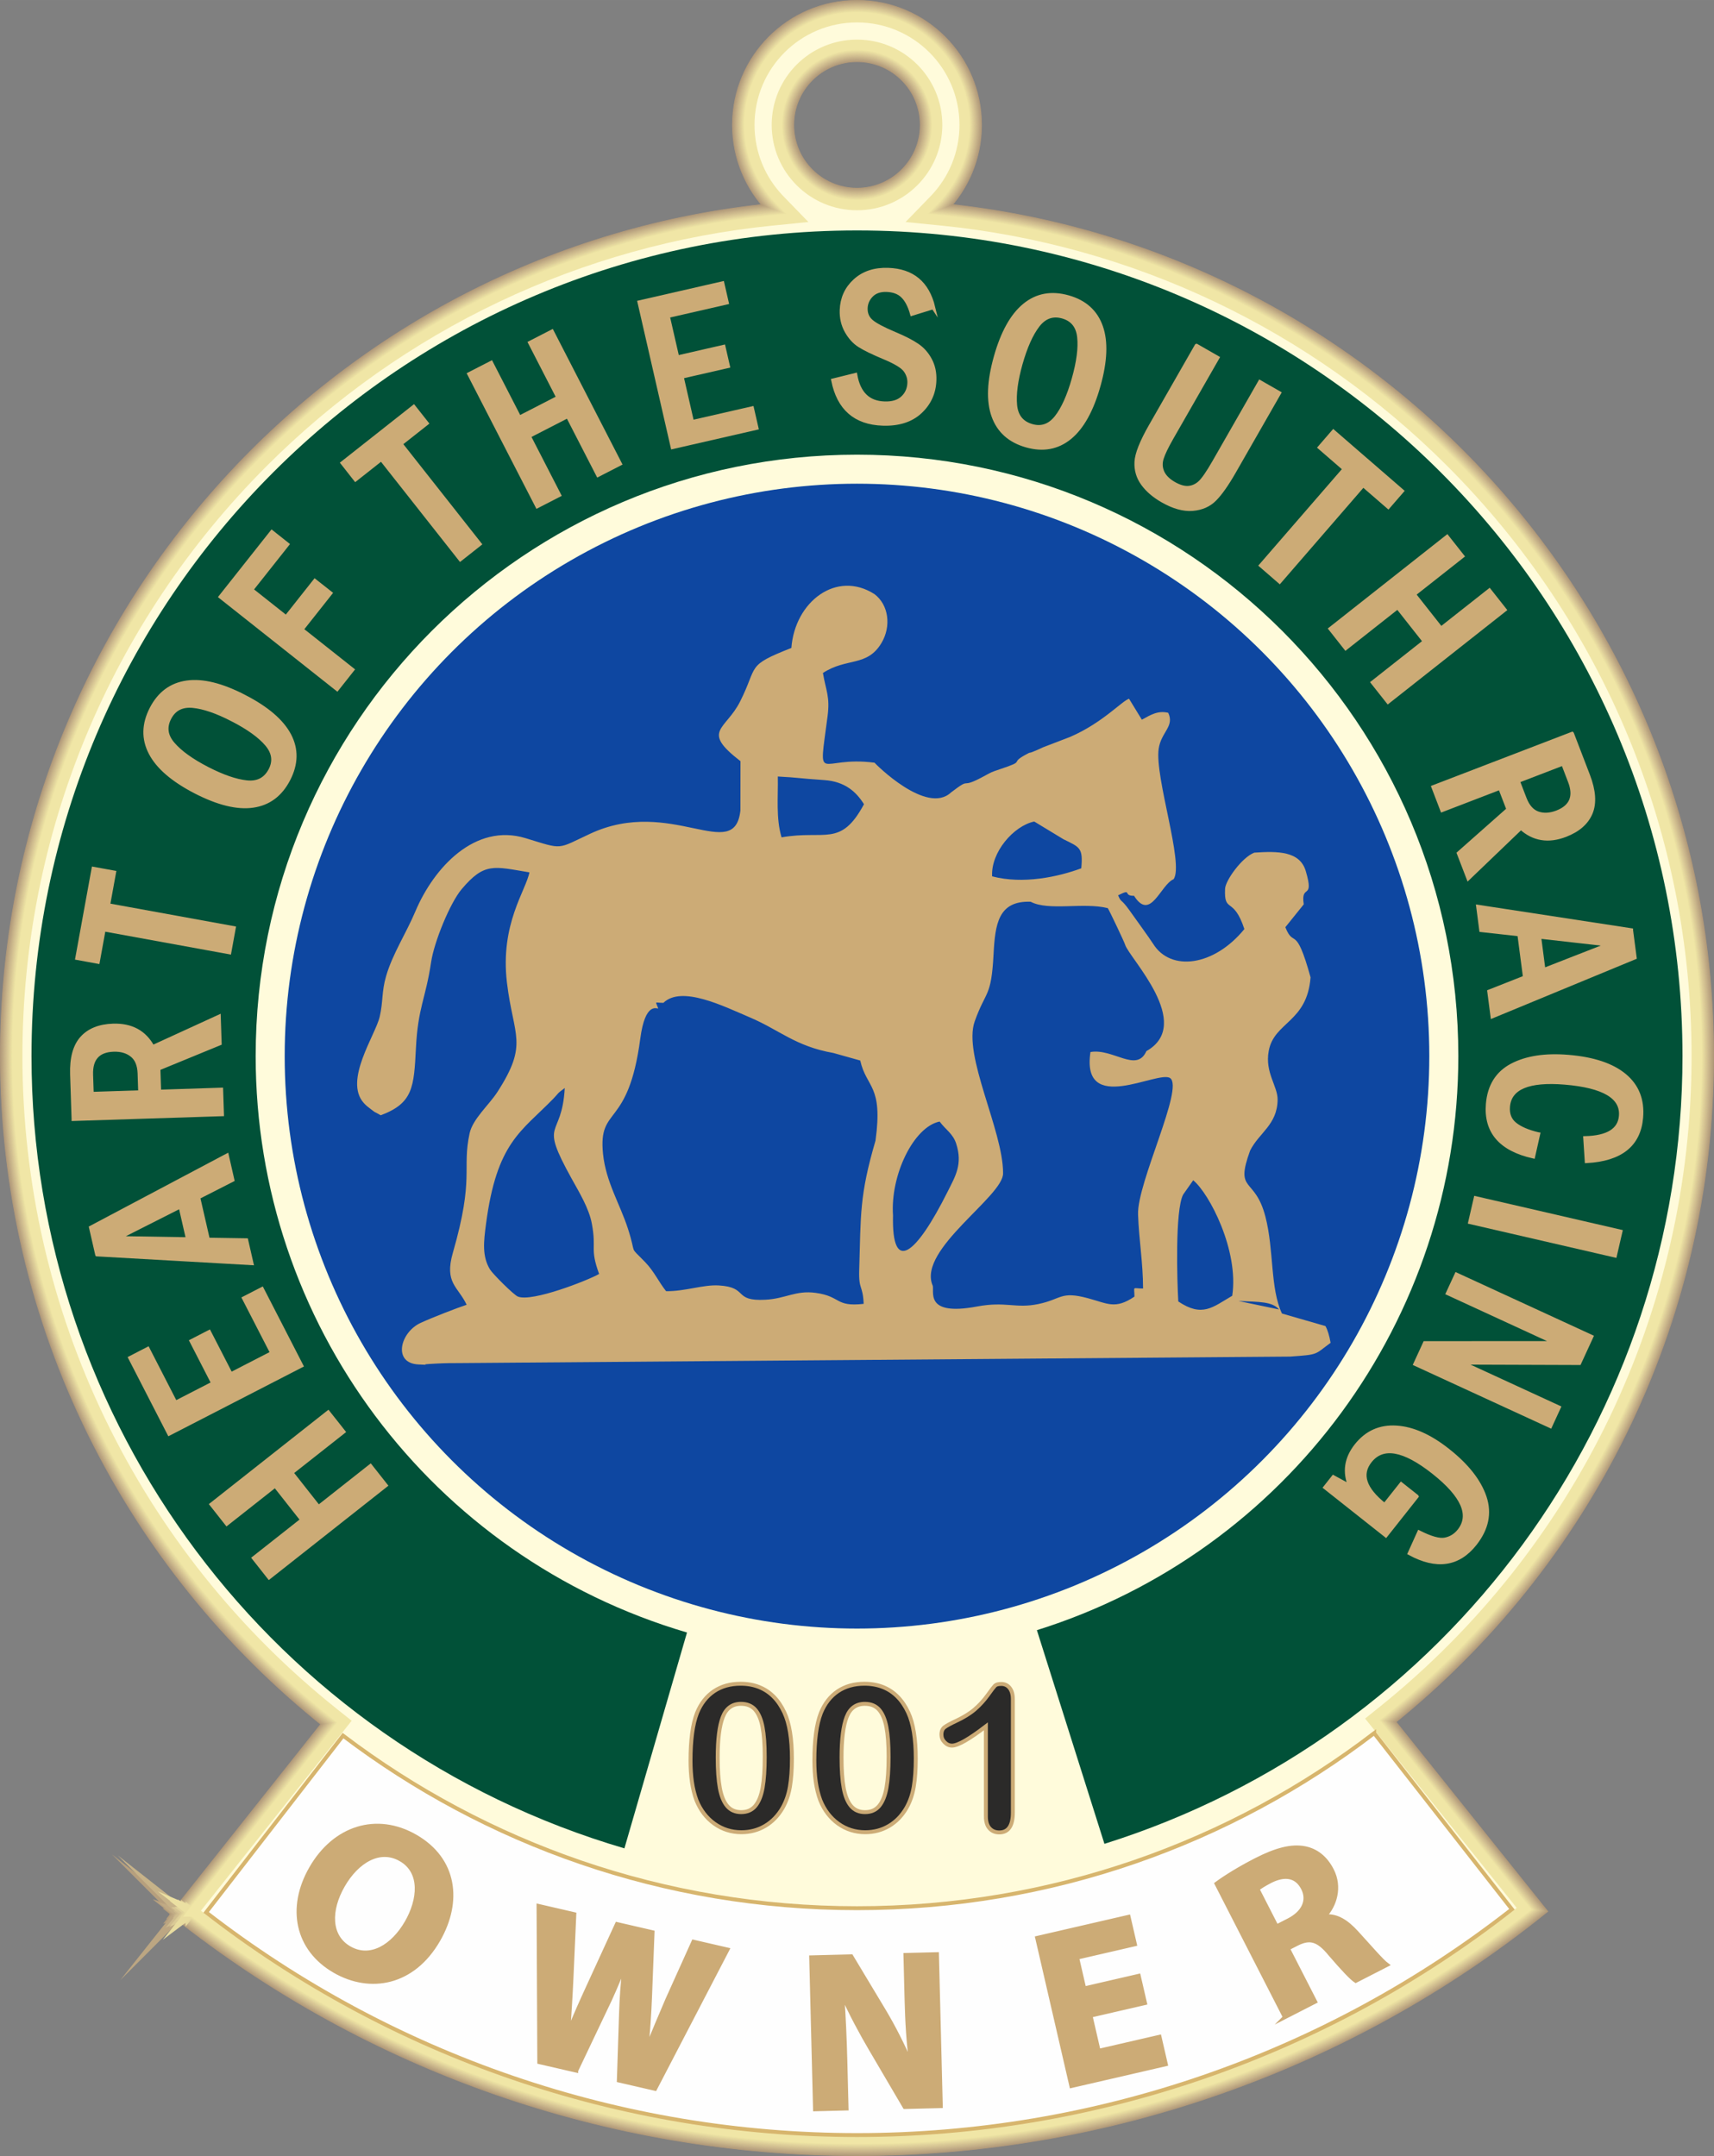 <?xml version="1.0" encoding="UTF-8"?> <svg xmlns="http://www.w3.org/2000/svg" xmlns:xlink="http://www.w3.org/1999/xlink" xmlns:xodm="http://www.corel.com/coreldraw/odm/2003" xml:space="preserve" width="33.426mm" height="42.037mm" version="1.1" style="shape-rendering:geometricPrecision; text-rendering:geometricPrecision; image-rendering:optimizeQuality; fill-rule:evenodd; clip-rule:evenodd" viewBox="0 0 3328.46 4185.89"><rect x="0" y="0" width="3328.46" height="4185.89" fill="#808080" stroke="none"/> <defs> <style type="text/css"> .str0 {stroke:#AF9778;stroke-width:19.92;stroke-miterlimit:22.926} .str2 {stroke:#B29B7A;stroke-width:19.92;stroke-miterlimit:22.926} .str1 {stroke:#B1997A;stroke-width:19.92;stroke-miterlimit:22.926} .str4 {stroke:#B69F7D;stroke-width:19.92;stroke-miterlimit:22.926} .str3 {stroke:#B49D7C;stroke-width:19.92;stroke-miterlimit:22.926} .str6 {stroke:#B9A37F;stroke-width:19.92;stroke-miterlimit:22.926} .str5 {stroke:#B8A17E;stroke-width:19.92;stroke-miterlimit:22.926} .str7 {stroke:#BBA581;stroke-width:19.92;stroke-miterlimit:22.926} .str9 {stroke:#BFA983;stroke-width:19.92;stroke-miterlimit:22.926} .str8 {stroke:#BCA682;stroke-width:19.92;stroke-miterlimit:22.926} .str11 {stroke:#C2AD86;stroke-width:19.92;stroke-miterlimit:22.926} .str10 {stroke:#C0AA84;stroke-width:19.92;stroke-miterlimit:22.926} .str13 {stroke:#C6B188;stroke-width:19.92;stroke-miterlimit:22.926} .str12 {stroke:#C4AF87;stroke-width:19.92;stroke-miterlimit:22.926} .str14 {stroke:#C7B389;stroke-width:19.92;stroke-miterlimit:22.926} .str16 {stroke:#CBB78B;stroke-width:19.92;stroke-miterlimit:22.926} .str15 {stroke:#C9B58A;stroke-width:19.92;stroke-miterlimit:22.926} .str18 {stroke:#CEBB8E;stroke-width:19.92;stroke-miterlimit:22.926} .str17 {stroke:#CCB98D;stroke-width:19.92;stroke-miterlimit:22.926} .str19 {stroke:#CFBD8F;stroke-width:19.92;stroke-miterlimit:22.926} .str21 {stroke:#D3C191;stroke-width:19.92;stroke-miterlimit:22.926} .str20 {stroke:#D1BE90;stroke-width:19.92;stroke-miterlimit:22.926} .str23 {stroke:#D6C593;stroke-width:19.92;stroke-miterlimit:22.926} .str22 {stroke:#D4C292;stroke-width:19.92;stroke-miterlimit:22.926} .str25 {stroke:#DAC995;stroke-width:19.92;stroke-miterlimit:22.926} .str24 {stroke:#D7C694;stroke-width:19.92;stroke-miterlimit:22.926} .str26 {stroke:#DACA96;stroke-width:19.92;stroke-miterlimit:22.926} .str28 {stroke:#DDCE99;stroke-width:19.92;stroke-miterlimit:22.926} .str27 {stroke:#DCCC98;stroke-width:19.92;stroke-miterlimit:22.926} .str30 {stroke:#E0D29B;stroke-width:19.92;stroke-miterlimit:22.926} .str29 {stroke:#DFD099;stroke-width:19.92;stroke-miterlimit:22.926} .str32 {stroke:#E4D79D;stroke-width:19.92;stroke-miterlimit:22.926} .str31 {stroke:#E2D49C;stroke-width:19.92;stroke-miterlimit:22.926} .str33 {stroke:#E5D89E;stroke-width:19.92;stroke-miterlimit:22.926} .str35 {stroke:#E8DC9F;stroke-width:19.92;stroke-miterlimit:22.926} .str34 {stroke:#E6DA9F;stroke-width:19.92;stroke-miterlimit:22.926} .str37 {stroke:#EBE0A2;stroke-width:19.92;stroke-miterlimit:22.926} .str36 {stroke:#E9DEA1;stroke-width:19.92;stroke-miterlimit:22.926} .str39 {stroke:#EEE4A3;stroke-width:19.92;stroke-miterlimit:22.926} .str38 {stroke:#ECE2A3;stroke-width:19.92;stroke-miterlimit:22.926} .str40 {stroke:#F0E6A6;stroke-width:19.92;stroke-miterlimit:22.926} .str42 {stroke:#CCAB76;stroke-width:7.59;stroke-miterlimit:22.926} .str41 {stroke:#D7B56D;stroke-width:7.59;stroke-miterlimit:22.926} .fil46 {fill:none;fill-rule:nonzero} .fil44 {fill:#FEFEFE} .fil40 {fill:#FFFBDB} .fil39 {fill:#FFFADA} .fil38 {fill:#FFFAD9} .fil37 {fill:#FFFAD8} .fil36 {fill:#FFFAD7} .fil35 {fill:#FFFAD6} .fil34 {fill:#FFFAD5} .fil33 {fill:#FFFAD4} .fil32 {fill:#FFFAD3} .fil31 {fill:#FFFAD3} .fil30 {fill:#FFFAD1} .fil29 {fill:#FFFAD0} .fil28 {fill:#FFFAD0} .fil27 {fill:#FFF9CE} .fil26 {fill:#FFF9CD} .fil25 {fill:#FFF9CC} .fil24 {fill:#FFF9CC} .fil23 {fill:#FFF9CA} .fil22 {fill:#FFF9C9} .fil21 {fill:#FFF9C8} .fil20 {fill:#FFF9C7} .fil19 {fill:#FFF9C6} .fil18 {fill:#FFF9C5} .fil17 {fill:#FFF9C4} .fil16 {fill:#FFF8C3} .fil15 {fill:#FFF8C2} .fil14 {fill:#FFF8C1} .fil13 {fill:#FFF8C0} .fil12 {fill:#FFF8BF} .fil11 {fill:#FFF8BE} .fil10 {fill:#FFF8BD} .fil9 {fill:#FFF8BB} .fil8 {fill:#FFF8BB} .fil7 {fill:#FFF8BA} .fil6 {fill:#FFF7B9} .fil5 {fill:#FFF7B7} .fil4 {fill:#FFF7B6} .fil3 {fill:#FFF7B6} .fil2 {fill:#FFF7B5} .fil1 {fill:#FFF7B3} .fil0 {fill:#FFF7B2} .fil43 {fill:#015138} .fil41 {fill:#0E47A1} .fil42 {fill:#CCAB76} .fil47 {fill:#2B2A29;fill-rule:nonzero} .fil45 {fill:#CCAB76;fill-rule:nonzero} </style> </defs> <g id="Layer_x0020_1">  <g id="_1843696965760"> <path class="fil0 str0" d="M1831.12 404.54c835.25,83.68 1487.38,788.64 1487.38,1645.94 0,522.36 -242.19,988.1 -620.33,1291.27l294.55 367.85c-376.99,301.86 -845.54,466.33 -1328.49,466.33 -479.85,0 -945.57,-162.37 -1321.41,-460.69l292.95 -369.08c-381.3,-303.05 -625.81,-770.79 -625.81,-1295.69 0,-857.3 652.13,-1562.25 1487.38,-1645.94 -40.66,-41.88 -65.7,-99 -65.7,-161.99 0,-128.45 104.13,-232.59 232.59,-232.59 128.46,0 232.59,104.14 232.59,232.59 0,62.99 -25.04,120.11 -65.7,161.99zm-166.89 -294.06c72.94,0 132.08,59.13 132.08,132.07 0,72.95 -59.14,132.08 -132.08,132.08 -72.94,0 -132.08,-59.13 -132.08,-132.08 0,-72.94 59.14,-132.07 132.08,-132.07z"></path> <g> <path class="fil1 str1" d="M343.65 3715.14c375.61,297.97 841.13,460.2 1320.58,460.2 482.56,0 950.9,-164.33 1327.65,-465.84l-294.54 -367.85 0.46 -0.37c392.52,-314.7 620.11,-786.93 620.11,-1290.81 0,-440.05 -173.18,-858.09 -484.26,-1169.22 -269.77,-269.8 -622.82,-438.08 -1002.6,-476.13l-1.21 -0.12 0.85 -0.88c42.17,-43.43 65.54,-101.03 65.54,-161.58 0,-128.13 -103.87,-232 -232,-232 -128.13,0 -232,103.87 -232,232 0,60.55 23.37,118.15 65.54,161.58l0.85 0.88 -1.21 0.12c-379.78,38.05 -732.83,206.33 -1002.6,476.13 -311.07,311.12 -484.26,729.17 -484.26,1169.22 0,506.35 229.83,980.67 625.59,1295.23l0.46 0.36 -292.95 369.08zm1320.58 -3605.26c73.27,0 132.66,59.4 132.66,132.66 0,73.27 -59.4,132.66 -132.66,132.66 -73.27,0 -132.66,-59.4 -132.66,-132.66 0,-73.27 59.4,-132.66 132.66,-132.66z"></path> <path class="fil2 str2" d="M344.48 3715.04c375.42,297.66 840.62,459.7 1319.75,459.7 482.24,0 950.25,-164.14 1326.83,-465.34l-294.55 -367.84 0.93 -0.74c392.38,-314.59 619.88,-786.65 619.88,-1290.35 0,-439.89 -173.11,-857.79 -484.08,-1168.8 -269.67,-269.71 -622.59,-437.92 -1002.24,-475.96l-2.43 -0.24 1.7 -1.75c42.06,-43.33 65.37,-100.78 65.37,-161.17 0,-127.81 -103.61,-231.4 -231.41,-231.4 -127.81,0 -231.41,103.6 -231.41,231.4 0,60.39 23.31,117.85 65.37,161.17l1.7 1.75 -2.43 0.24c-379.65,38.04 -732.57,206.25 -1002.24,475.96 -310.97,311.02 -484.08,728.91 -484.08,1168.8 0,506.17 229.74,980.32 625.37,1294.76l0.93 0.74 -292.95 369.07zm1319.75 -3605.75c73.6,0 133.25,59.67 133.25,133.25 0,73.6 -59.66,133.26 -133.25,133.26 -73.6,0 -133.25,-59.67 -133.25,-133.26 0,-73.59 59.66,-133.25 133.25,-133.25z"></path> <path class="fil3 str3" d="M345.31 3714.95c375.24,297.33 840.12,459.2 1318.92,459.2 481.9,0 949.6,-163.96 1326,-464.84l-294.55 -367.84 1.38 -1.12c392.23,-314.47 619.66,-786.37 619.66,-1289.88 0,-439.73 -173.05,-857.48 -483.91,-1168.38 -269.57,-269.61 -622.37,-437.77 -1001.88,-475.79l-3.64 -0.36 2.55 -2.64c41.95,-43.21 65.2,-100.51 65.2,-160.76 0,-127.48 -103.34,-230.82 -230.82,-230.82 -127.48,0 -230.82,103.34 -230.82,230.82 0,60.24 23.25,117.55 65.2,160.76l2.55 2.64 -3.64 0.36c-379.51,38.03 -732.31,206.18 -1001.88,475.79 -310.86,310.91 -483.91,728.66 -483.91,1168.38 0,505.99 229.66,979.98 625.15,1294.31l1.38 1.1 -292.95 369.08zm1318.92 -3606.25c73.93,0 133.85,59.92 133.85,133.84 0,73.93 -59.92,133.85 -133.85,133.85 -73.93,0 -133.85,-59.92 -133.85,-133.85 0,-73.92 59.92,-133.84 133.85,-133.84z"></path> <path class="fil4 str4" d="M346.14 3714.85c375.06,297.02 839.62,458.72 1318.09,458.72 481.57,0 948.96,-163.79 1325.16,-464.34l-294.54 -367.84 1.84 -1.48c392.09,-314.36 619.44,-786.08 619.44,-1289.43 0,-439.57 -172.99,-857.17 -483.74,-1167.96 -269.47,-269.51 -622.14,-437.62 -1001.52,-475.62l-4.87 -0.49 3.42 -3.51c41.84,-43.11 65.03,-100.26 65.03,-160.35 0,-127.15 -103.07,-230.23 -230.23,-230.23 -127.16,0 -230.23,103.08 -230.23,230.23 0,60.08 23.19,117.24 65.03,160.35l3.42 3.51 -4.87 0.49c-379.38,38.01 -732.05,206.11 -1001.52,475.62 -310.75,310.8 -483.74,728.4 -483.74,1167.96 0,505.82 229.59,979.63 624.93,1293.84l1.84 1.47 -292.95 369.07zm1318.09 -3606.74c74.24,0 134.44,60.19 134.44,134.44 0,74.25 -60.19,134.44 -134.44,134.44 -74.24,0 -134.44,-60.18 -134.44,-134.44 0,-74.24 60.19,-134.44 134.44,-134.44z"></path> <path class="fil5 str5" d="M346.97 3714.75c374.87,296.71 839.12,458.22 1317.26,458.22 481.24,0 948.31,-163.6 1324.33,-463.83l-294.54 -367.85 2.31 -1.84c391.95,-314.25 619.21,-785.8 619.21,-1288.97 0,-439.41 -172.92,-856.87 -483.56,-1167.55 -269.38,-269.42 -621.92,-437.46 -1001.16,-475.44l-6.08 -0.62 4.26 -4.38c41.74,-43 64.87,-100 64.87,-159.94 0,-126.82 -102.81,-229.63 -229.64,-229.63 -126.83,0 -229.64,102.81 -229.64,229.63 0,59.93 23.13,116.94 64.87,159.94l4.26 4.38 -6.08 0.62c-379.24,37.99 -731.78,206.02 -1001.16,475.44 -310.64,310.68 -483.56,728.14 -483.56,1167.55 0,505.64 229.5,979.27 624.69,1293.38l2.32 1.83 -292.95 369.07zm1317.26 -3607.23c74.57,0 135.02,60.45 135.02,135.02 0,74.58 -60.45,135.03 -135.02,135.03 -74.57,0 -135.02,-60.45 -135.02,-135.03 0,-74.57 60.45,-135.02 135.02,-135.02z"></path> <path class="fil6 str6" d="M347.8 3714.67c374.68,296.39 838.63,457.72 1316.43,457.72 480.9,0 947.66,-163.42 1323.5,-463.35l-294.54 -367.84 2.76 -2.21c391.82,-314.14 619,-785.52 619,-1288.51 0,-439.26 -172.86,-856.56 -483.39,-1167.13 -269.28,-269.32 -621.69,-437.3 -1000.81,-475.29l-7.3 -0.73 5.12 -5.27c41.62,-42.88 64.69,-99.75 64.69,-159.52 0,-126.5 -102.54,-229.04 -229.04,-229.04 -126.5,0 -229.04,102.54 -229.04,229.04 0,59.78 23.07,116.64 64.69,159.52l5.12 5.27 -7.3 0.73c-379.11,37.99 -731.52,205.96 -1000.81,475.29 -310.53,310.57 -483.39,727.87 -483.39,1167.13 0,505.46 229.42,978.92 624.47,1292.91l2.78 2.21 -292.95 369.07zm1316.43 -3607.73c74.9,0 135.62,60.72 135.62,135.61 0,74.9 -60.72,135.62 -135.62,135.62 -74.9,0 -135.62,-60.72 -135.62,-135.62 0,-74.89 60.72,-135.61 135.62,-135.61z"></path> <path class="fil7 str7" d="M348.63 3714.57c374.49,296.07 838.12,457.23 1315.6,457.23 480.57,0 947.02,-163.25 1322.68,-462.85l-294.55 -367.84 3.23 -2.59c391.68,-314.02 618.78,-785.23 618.78,-1288.04 0,-439.1 -172.8,-856.25 -483.22,-1166.71 -269.18,-269.22 -621.47,-437.15 -1000.45,-475.12l-8.51 -0.85 5.96 -6.14c41.52,-42.78 64.54,-99.49 64.54,-159.11 0,-126.17 -102.28,-228.46 -228.46,-228.46 -126.17,0 -228.46,102.28 -228.46,228.46 0,59.63 23.01,116.33 64.54,159.11l5.96 6.14 -8.52 0.85c-378.97,37.97 -731.25,205.89 -1000.44,475.12 -310.42,310.46 -483.22,727.61 -483.22,1166.71 0,505.28 229.34,978.57 624.25,1292.45l3.24 2.57 -292.94 369.07zm1315.6 -3608.23c75.23,0 136.21,60.99 136.21,136.21 0,75.23 -60.98,136.21 -136.21,136.21 -75.23,0 -136.21,-60.98 -136.21,-136.21 0,-75.22 60.98,-136.21 136.21,-136.21z"></path> <path class="fil8 str8" d="M349.46 3714.48c374.32,295.75 837.62,456.72 1314.77,456.72 480.24,0 946.37,-163.07 1321.84,-462.34l-294.54 -367.84 3.68 -2.96c391.54,-313.91 618.55,-784.96 618.55,-1287.58 0,-438.94 -172.73,-855.94 -483.04,-1166.29 -269.09,-269.13 -621.24,-436.99 -1000.09,-474.94l-9.73 -0.98 6.81 -7.02c41.42,-42.67 64.38,-99.23 64.38,-158.7 0,-125.84 -102.03,-227.86 -227.87,-227.86 -125.85,0 -227.87,102.02 -227.87,227.86 0,59.48 22.95,116.04 64.38,158.7l6.81 7.02 -9.73 0.98c-378.85,37.95 -731,205.8 -1000.09,474.94 -310.31,310.35 -483.04,727.35 -483.04,1166.29 0,505.09 229.25,978.22 624.02,1291.99l3.7 2.95 -292.95 369.07zm1314.77 -3608.73c75.55,0 136.8,61.25 136.8,136.8 0,75.56 -61.25,136.81 -136.8,136.81 -75.55,0 -136.8,-61.25 -136.8,-136.81 0,-75.55 61.25,-136.8 136.8,-136.8z"></path> <path class="fil9 str9" d="M350.3 3714.38c374.13,295.43 837.11,456.24 1313.93,456.24 479.92,0 945.72,-162.89 1321.01,-461.85l-294.54 -367.83 4.14 -3.33c391.4,-313.8 618.34,-784.68 618.34,-1287.13 0,-438.79 -172.67,-855.63 -482.87,-1165.88 -268.99,-269.02 -621.02,-436.82 -999.72,-474.76l-10.95 -1.11 7.67 -7.9c41.3,-42.55 64.2,-98.97 64.2,-158.29 0,-125.52 -101.75,-227.27 -227.27,-227.27 -125.53,0 -227.27,101.76 -227.27,227.27 0,59.32 22.89,115.74 64.2,158.29l7.67 7.9 -10.95 1.11c-378.7,37.94 -730.73,205.73 -999.72,474.76 -310.2,310.25 -482.87,727.09 -482.87,1165.88 0,504.91 229.17,977.87 623.8,1291.53l4.16 3.31 -292.94 369.07zm1313.93 -3609.21c75.88,0 137.39,61.51 137.39,137.38 0,75.89 -61.52,137.39 -137.39,137.39 -75.88,0 -137.39,-61.51 -137.39,-137.39 0,-75.88 61.52,-137.38 137.39,-137.38z"></path> <path class="fil10 str10" d="M351.12 3714.28c373.95,295.12 836.62,455.75 1313.11,455.75 479.59,0 945.07,-162.72 1320.18,-461.35l-294.54 -367.84 4.61 -3.68c391.25,-313.69 618.12,-784.4 618.12,-1286.67 0,-438.63 -172.61,-855.33 -482.7,-1165.46 -268.89,-268.94 -620.8,-436.68 -999.36,-474.6l-12.17 -1.22 8.51 -8.77c41.2,-42.44 64.04,-98.71 64.04,-157.88 0,-125.2 -101.49,-226.68 -226.68,-226.68 -125.2,0 -226.68,101.49 -226.68,226.68 0,59.17 22.83,115.44 64.04,157.88l8.51 8.77 -12.17 1.22c-378.57,37.92 -730.47,205.65 -999.36,474.6 -310.09,310.13 -482.7,726.82 -482.7,1165.46 0,504.73 229.09,977.52 623.58,1291.07l4.62 3.67 -292.94 369.06zm1313.11 -3609.71c76.21,0 137.98,61.78 137.98,137.98 0,76.21 -61.78,137.98 -137.98,137.98 -76.21,0 -137.98,-61.78 -137.98,-137.98 0,-76.21 61.78,-137.98 137.98,-137.98z"></path> <path class="fil11 str11" d="M351.95 3714.18c373.77,294.81 836.12,455.25 1312.28,455.25 479.25,0 944.43,-162.53 1319.35,-460.85l-294.54 -367.84 5.07 -4.06c391.11,-313.57 617.89,-784.11 617.89,-1286.2 0,-438.47 -172.54,-855.03 -482.52,-1165.05 -268.79,-268.83 -620.58,-436.51 -999,-474.42l-13.38 -1.34 9.37 -9.65c41.09,-42.33 63.87,-98.46 63.87,-157.47 0,-124.87 -101.23,-226.09 -226.1,-226.09 -124.87,0 -226.1,101.22 -226.1,226.09 0,59.01 22.77,115.14 63.87,157.47l9.37 9.65 -13.38 1.34c-378.43,37.91 -730.21,205.58 -999,474.42 -309.98,310.02 -482.52,726.57 -482.52,1165.05 0,504.55 229,977.17 623.35,1290.6l5.09 4.04 -292.95 369.06zm1312.28 -3610.2c76.53,0 138.57,62.05 138.57,138.57 0,76.53 -62.04,138.58 -138.57,138.58 -76.53,0 -138.57,-62.05 -138.57,-138.58 0,-76.52 62.04,-138.57 138.57,-138.57z"></path> <path class="fil12 str12" d="M352.79 3714.09c373.57,294.49 835.62,454.75 1311.44,454.75 478.92,0 943.78,-162.35 1318.51,-460.36l-294.53 -367.83 5.53 -4.43c390.97,-313.46 617.67,-783.84 617.67,-1285.74 0,-438.31 -172.49,-854.72 -482.36,-1164.63 -268.71,-268.74 -620.36,-436.35 -998.65,-474.25l-14.61 -1.46 10.23 -10.54c40.99,-42.22 63.7,-98.19 63.7,-157.05 0,-124.54 -100.95,-225.5 -225.5,-225.5 -124.55,0 -225.5,100.96 -225.5,225.5 0,58.86 22.71,114.83 63.7,157.05l10.23 10.54 -14.61 1.46c-378.29,37.9 -729.94,205.51 -998.65,474.25 -309.87,309.91 -482.36,726.32 -482.36,1164.63 0,504.37 228.92,976.82 623.14,1290.14l5.55 4.4 -292.94 369.07zm1311.44 -3610.7c76.85,0 139.17,62.3 139.17,139.16 0,76.86 -62.31,139.17 -139.17,139.17 -76.85,0 -139.17,-62.3 -139.17,-139.17 0,-76.85 62.31,-139.16 139.17,-139.16z"></path> <path class="fil13 str13" d="M353.61 3713.99c373.39,294.18 835.12,454.26 1310.62,454.26 478.59,0 943.13,-162.18 1317.69,-459.86l-294.54 -367.83 5.99 -4.8c390.84,-313.37 617.45,-783.56 617.45,-1285.28 0,-438.16 -172.44,-854.41 -482.19,-1164.21 -268.61,-268.65 -620.13,-436.2 -998.29,-474.08l-15.82 -1.58 11.07 -11.41c40.89,-42.11 63.54,-97.93 63.54,-156.64 0,-124.21 -100.69,-224.91 -224.91,-224.91 -124.22,0 -224.91,100.7 -224.91,224.91 0,58.71 22.65,114.53 63.54,156.64l11.07 11.41 -15.82 1.58c-378.16,37.88 -729.68,205.43 -998.29,474.08 -309.75,309.8 -482.19,726.05 -482.19,1164.21 0,504.19 228.85,976.47 622.92,1289.68l6 4.78 -292.94 369.06zm1310.62 -3611.2c77.18,0 139.75,62.57 139.75,139.75 0,77.19 -62.57,139.75 -139.75,139.75 -77.18,0 -139.75,-62.56 -139.75,-139.75 0,-77.18 62.57,-139.75 139.75,-139.75z"></path> <path class="fil14 str14" d="M354.45 3713.89c373.2,293.86 834.61,453.77 1309.78,453.77 478.25,0 942.48,-161.99 1316.85,-459.36l-294.53 -367.82 6.45 -5.17c390.7,-313.26 617.22,-783.28 617.22,-1284.83 0,-438 -172.37,-854.1 -482.01,-1163.79 -268.51,-268.55 -619.91,-436.04 -997.93,-473.91l-17.04 -1.71 11.93 -12.28c40.78,-42 63.37,-97.68 63.37,-156.23 0,-123.89 -100.43,-224.31 -224.32,-224.31 -123.89,0 -224.32,100.42 -224.32,224.31 0,58.55 22.59,114.23 63.37,156.23l11.93 12.28 -17.04 1.71c-378.02,37.87 -729.42,205.37 -997.93,473.91 -309.64,309.69 -482.01,725.79 -482.01,1163.79 0,504.01 228.76,976.12 622.69,1289.22l6.47 5.14 -292.94 369.06zm1309.78 -3611.68c77.51,0 140.34,62.83 140.34,140.34 0,77.51 -62.83,140.35 -140.34,140.35 -77.51,0 -140.34,-62.84 -140.34,-140.35 0,-77.51 62.83,-140.34 140.34,-140.34z"></path> <path class="fil15 str15" d="M355.28 3713.79c373.02,293.55 834.12,453.28 1308.95,453.28 477.92,0 941.84,-161.81 1316.02,-458.87l-294.54 -367.83 6.91 -5.54c390.57,-313.14 617.01,-782.99 617.01,-1284.36 0,-437.84 -172.31,-853.79 -481.84,-1163.37 -268.41,-268.45 -619.68,-435.88 -997.57,-473.74l-18.25 -1.83 12.78 -13.16c40.67,-41.88 63.2,-97.42 63.2,-155.82 0,-123.56 -100.16,-223.73 -223.73,-223.73 -123.56,0 -223.73,100.16 -223.73,223.73 0,58.4 22.53,113.93 63.2,155.82l12.78 13.16 -18.25 1.83c-377.89,37.86 -729.16,205.3 -997.57,473.74 -309.53,309.58 -481.84,725.53 -481.84,1163.37 0,503.83 228.68,975.76 622.47,1288.75l6.93 5.52 -292.94 369.05zm1308.95 -3612.17c77.84,0 140.94,63.1 140.94,140.93 0,77.84 -63.1,140.94 -140.94,140.94 -77.84,0 -140.94,-63.1 -140.94,-140.94 0,-77.83 63.1,-140.93 140.94,-140.93z"></path> <path class="fil16 str16" d="M356.11 3713.69c372.83,293.23 833.61,452.79 1308.12,452.79 477.6,0 941.19,-161.64 1315.19,-458.37l-294.53 -367.83 7.37 -5.9c390.43,-313.03 616.79,-782.72 616.79,-1283.9 0,-437.69 -172.25,-853.49 -481.67,-1162.96 -268.32,-268.36 -619.46,-435.73 -997.21,-473.57l-19.47 -1.95 13.63 -14.04c40.56,-41.78 63.03,-97.17 63.03,-155.41 0,-123.24 -99.89,-223.14 -223.14,-223.14 -123.24,0 -223.14,99.9 -223.14,223.14 0,58.24 22.47,113.63 63.03,155.41l13.63 14.04 -19.47 1.95c-377.75,37.84 -728.89,205.22 -997.21,473.57 -309.42,309.46 -481.67,725.27 -481.67,1162.96 0,503.65 228.6,975.41 622.25,1288.29l7.39 5.87 -292.93 369.05zm1308.12 -3612.67c78.16,0 141.53,63.37 141.53,141.53 0,78.17 -63.37,141.53 -141.53,141.53 -78.16,0 -141.53,-63.36 -141.53,-141.53 0,-78.16 63.37,-141.53 141.53,-141.53z"></path> <path class="fil17 str17" d="M356.94 3713.6c372.65,292.91 833.12,452.28 1307.29,452.28 477.27,0 940.54,-161.45 1314.35,-457.87l-294.52 -367.82 7.83 -6.27c390.29,-312.92 616.56,-782.44 616.56,-1283.44 0,-437.54 -172.18,-853.19 -481.48,-1162.54 -268.23,-268.26 -619.24,-435.57 -996.86,-473.4l-20.68 -2.07 14.48 -14.92c40.46,-41.67 62.87,-96.91 62.87,-155 0,-122.92 -99.64,-222.54 -222.55,-222.54 -122.92,0 -222.55,99.63 -222.55,222.54 0,58.09 22.41,113.33 62.87,155l14.48 14.92 -20.68 2.07c-377.62,37.83 -728.64,205.15 -996.86,473.4 -309.3,309.35 -481.48,725 -481.48,1162.54 0,503.48 228.51,975.07 622.02,1287.83l7.86 6.24 -292.94 369.05zm1307.29 -3613.17c78.49,0 142.11,63.63 142.11,142.11 0,78.49 -63.63,142.12 -142.11,142.12 -78.49,0 -142.11,-63.64 -142.11,-142.12 0,-78.49 63.63,-142.11 142.11,-142.11z"></path> <path class="fil18 str18" d="M357.78 3713.5c372.45,292.59 832.61,451.8 1306.45,451.8 476.93,0 939.9,-161.27 1313.52,-457.37l-294.53 -367.82 8.29 -6.65c390.14,-312.8 616.34,-782.15 616.34,-1282.97 0,-437.38 -172.12,-852.88 -481.32,-1162.12 -268.12,-268.16 -619.01,-435.42 -996.49,-473.23l-21.9 -2.19 15.33 -15.8c40.34,-41.55 62.69,-96.65 62.69,-154.58 0,-122.59 -99.37,-221.95 -221.95,-221.95 -122.59,0 -221.95,99.37 -221.95,221.95 0,57.93 22.35,113.03 62.69,154.58l15.33 15.8 -21.9 2.19c-377.48,37.82 -728.38,205.08 -996.49,473.23 -309.2,309.24 -481.32,724.74 -481.32,1162.12 0,503.29 228.43,974.72 621.79,1287.37l8.32 6.61 -292.93 369.05zm1306.45 -3613.66c78.81,0 142.71,63.9 142.71,142.7 0,78.81 -63.9,142.71 -142.71,142.71 -78.81,0 -142.71,-63.9 -142.71,-142.71 0,-78.8 63.9,-142.7 142.71,-142.7z"></path> <path class="fil19 str19" d="M358.6 3713.4c372.27,292.28 832.12,451.31 1305.63,451.31 476.6,0 939.25,-161.1 1312.69,-456.88l-294.52 -367.81 8.75 -7.02c390,-312.69 616.13,-781.87 616.13,-1282.52 0,-437.22 -172.06,-852.57 -481.15,-1161.7 -268.03,-268.07 -618.78,-435.27 -996.14,-473.06l-23.11 -2.32 16.18 -16.67c40.24,-41.44 62.53,-96.39 62.53,-154.17 0,-122.26 -99.11,-221.37 -221.37,-221.37 -122.26,0 -221.37,99.11 -221.37,221.37 0,57.78 22.3,112.73 62.53,154.17l16.18 16.67 -23.11 2.32c-377.35,37.8 -728.11,205 -996.14,473.06 -309.09,309.13 -481.15,724.48 -481.15,1161.7 0,503.11 228.36,974.37 621.57,1286.91l8.78 6.98 -292.93 369.04zm1305.63 -3614.15c79.14,0 143.3,64.17 143.3,143.3 0,79.14 -64.16,143.3 -143.3,143.3 -79.14,0 -143.3,-64.16 -143.3,-143.3 0,-79.13 64.16,-143.3 143.3,-143.3z"></path> <path class="fil20 str20" d="M359.44 3713.3c372.08,291.97 831.61,450.81 1304.79,450.81 476.27,0 938.6,-160.91 1311.86,-456.38l-294.52 -367.82 9.21 -7.38c389.86,-312.58 615.9,-781.58 615.9,-1282.06 0,-437.07 -171.99,-852.26 -480.96,-1161.28 -267.94,-267.97 -618.57,-435.11 -995.78,-472.9l-24.35 -2.44 17.04 -17.55c40.14,-41.34 62.37,-96.14 62.37,-153.76 0,-121.93 -98.84,-220.77 -220.78,-220.77 -121.94,0 -220.78,98.84 -220.78,220.77 0,57.62 22.24,112.42 62.37,153.76l17.04 17.55 -24.35 2.44c-377.2,37.79 -727.84,204.93 -995.78,472.9 -308.97,309.02 -480.96,724.21 -480.96,1161.28 0,502.93 228.26,974.01 621.34,1286.44l9.25 7.35 -292.93 369.04zm1304.79 -3614.64c79.46,0 143.89,64.43 143.89,143.89 0,79.47 -64.43,143.9 -143.89,143.9 -79.46,0 -143.89,-64.43 -143.89,-143.9 0,-79.46 64.43,-143.89 143.89,-143.89z"></path> <path class="fil21 str21" d="M360.28 3713.2c371.9,291.66 831.1,450.32 1303.96,450.32 475.94,0 937.96,-160.74 1311.02,-455.89l-294.52 -367.81 9.68 -7.76c389.72,-312.46 615.68,-781.3 615.68,-1281.59 0,-436.91 -171.93,-851.95 -480.79,-1160.86 -267.84,-267.87 -618.35,-434.95 -995.42,-472.73l-25.56 -2.56 17.89 -18.43c40.03,-41.22 62.2,-95.87 62.2,-153.35 0,-121.61 -98.57,-220.18 -220.18,-220.18 -121.61,0 -220.18,98.57 -220.18,220.18 0,57.48 22.17,112.12 62.2,153.35l17.89 18.43 -25.56 2.56c-377.07,37.78 -727.58,204.86 -995.42,472.73 -308.86,308.91 -480.79,723.96 -480.79,1160.86 0,502.75 228.19,973.66 621.12,1285.98l9.71 7.71 -292.92 369.04zm1303.96 -3615.13c79.79,0 144.48,64.68 144.48,144.47 0,79.79 -64.69,144.48 -144.48,144.48 -79.79,0 -144.48,-64.69 -144.48,-144.48 0,-79.79 64.69,-144.47 144.48,-144.47z"></path> <path class="fil22 str22" d="M361.1 3713.11c371.72,291.33 830.6,449.82 1303.13,449.82 475.6,0 937.32,-160.57 1310.2,-455.39l-294.52 -367.81 10.14 -8.13c389.58,-312.35 615.46,-781.02 615.46,-1281.13 0,-436.75 -171.87,-851.65 -480.62,-1160.45 -267.74,-267.78 -618.13,-434.8 -995.06,-472.56l-26.78 -2.68 18.74 -19.31c39.92,-41.11 62.04,-95.61 62.04,-152.94 0,-121.28 -98.31,-219.59 -219.59,-219.59 -121.28,0 -219.59,98.31 -219.59,219.59 0,57.33 22.12,111.82 62.04,152.94l18.74 19.31 -26.78 2.68c-376.93,37.76 -727.32,204.78 -995.06,472.56 -308.75,308.79 -480.62,723.7 -480.62,1160.45 0,502.57 228.11,973.31 620.9,1285.51l10.17 8.09 -292.92 369.04zm1303.13 -3615.64c80.12,0 145.07,64.96 145.07,145.07 0,80.12 -64.95,145.07 -145.07,145.07 -80.12,0 -145.07,-64.95 -145.07,-145.07 0,-80.11 64.95,-145.07 145.07,-145.07z"></path> <path class="fil23 str23" d="M361.94 3713.01c371.52,291.02 830.1,449.33 1302.29,449.33 475.28,0 936.66,-160.38 1309.36,-454.89l-294.51 -367.8 10.59 -8.49c389.44,-312.24 615.23,-780.74 615.23,-1280.67 0,-436.59 -171.8,-851.34 -480.44,-1160.03 -267.65,-267.68 -617.91,-434.64 -994.7,-472.39l-27.99 -2.81 19.6 -20.17c39.81,-41.01 61.87,-95.36 61.87,-152.53 0,-120.95 -98.05,-219 -219.01,-219 -120.95,0 -219.01,98.04 -219.01,219 0,57.17 22.06,111.52 61.87,152.53l19.6 20.17 -27.99 2.81c-376.79,37.75 -727.05,204.71 -994.7,472.39 -308.65,308.68 -480.44,723.44 -480.44,1160.03 0,502.39 228.02,972.97 620.68,1285.06l10.62 8.44 -292.91 369.04zm1302.29 -3616.12c80.44,0 145.66,65.22 145.66,145.66 0,80.45 -65.22,145.67 -145.66,145.67 -80.44,0 -145.66,-65.22 -145.66,-145.67 0,-80.44 65.22,-145.66 145.66,-145.66z"></path> <path class="fil24 str24" d="M362.76 3712.91c371.34,290.7 829.61,448.84 1301.47,448.84 474.95,0 936.02,-160.2 1308.53,-454.39l-294.51 -367.8 11.05 -8.86c389.3,-312.13 615.02,-780.47 615.02,-1280.22 0,-436.43 -171.74,-851.03 -480.27,-1159.61 -267.55,-267.59 -617.68,-434.48 -994.34,-472.22l-29.21 -2.93 20.44 -21.06c39.71,-40.9 61.7,-95.09 61.7,-152.11 0,-120.63 -97.77,-218.41 -218.41,-218.41 -120.64,0 -218.41,97.78 -218.41,218.41 0,57.02 21.99,111.22 61.7,152.11l20.44 21.06 -29.21 2.93c-376.67,37.74 -726.79,204.63 -994.34,472.22 -308.54,308.58 -480.27,723.18 -480.27,1159.61 0,502.21 227.94,972.62 620.46,1284.59l11.09 8.82 -292.92 369.03zm1301.47 -3616.61c80.77,0 146.26,65.48 146.26,146.25 0,80.78 -65.49,146.26 -146.26,146.26 -80.77,0 -146.26,-65.48 -146.26,-146.26 0,-80.77 65.49,-146.25 146.26,-146.25z"></path> <path class="fil25 str25" d="M363.6 3712.81c371.15,290.39 829.1,448.35 1300.63,448.35 474.61,0 935.38,-160.03 1307.69,-453.91l-294.5 -367.8 11.51 -9.23c389.16,-312.01 614.8,-780.18 614.8,-1279.75 0,-436.28 -171.69,-850.73 -480.1,-1159.19 -267.45,-267.49 -617.46,-434.33 -993.99,-472.05l-30.42 -3.05 21.3 -21.94c39.59,-40.79 61.53,-94.85 61.53,-151.7 0,-120.31 -97.51,-217.82 -217.82,-217.82 -120.31,0 -217.82,97.51 -217.82,217.82 0,56.86 21.94,110.92 61.53,151.7l21.3 21.94 -30.42 3.05c-376.53,37.72 -726.53,204.56 -993.99,472.05 -308.42,308.47 -480.1,722.91 -480.1,1159.19 0,502.03 227.86,972.26 620.24,1284.13l11.55 9.18 -292.91 369.03zm1300.63 -3617.11c81.09,0 146.84,65.75 146.84,146.84 0,81.09 -65.75,146.84 -146.84,146.84 -81.09,0 -146.84,-65.75 -146.84,-146.84 0,-81.09 65.75,-146.84 146.84,-146.84z"></path> <path class="fil26 str26" d="M364.44 3712.71c370.96,290.07 828.59,447.85 1299.79,447.85 474.28,0 934.73,-159.84 1306.86,-453.4l-294.51 -367.8 11.98 -9.6c389.02,-311.9 614.57,-779.9 614.57,-1279.29 0,-436.12 -171.62,-850.42 -479.93,-1158.77 -267.35,-267.39 -617.23,-434.17 -993.63,-471.88l-31.64 -3.17 22.15 -22.81c39.49,-40.68 61.37,-94.59 61.37,-151.3 0,-119.98 -97.26,-217.22 -217.23,-217.22 -119.98,0 -217.23,97.25 -217.23,217.22 0,56.71 21.88,110.62 61.37,151.3l22.15 22.81 -31.64 3.17c-376.4,37.71 -726.28,204.49 -993.63,471.88 -308.31,308.36 -479.93,722.65 -479.93,1158.77 0,501.85 227.77,971.91 620.01,1283.66l12.02 9.56 -292.91 369.02zm1299.79 -3617.6c81.42,0 147.43,66.02 147.43,147.43 0,81.42 -66.01,147.44 -147.43,147.44 -81.42,0 -147.43,-66.02 -147.43,-147.44 0,-81.41 66.01,-147.43 147.43,-147.43z"></path> <path class="fil27 str27" d="M365.26 3712.61c370.78,289.76 828.09,447.36 1298.97,447.36 473.95,0 934.08,-159.67 1306.03,-452.91l-294.5 -367.79 12.44 -9.97c388.88,-311.79 614.35,-779.62 614.35,-1278.83 0,-435.96 -171.56,-850.11 -479.76,-1158.36 -267.26,-267.3 -617.01,-434.01 -993.27,-471.71l-32.85 -3.29 22.99 -23.7c39.39,-40.56 61.2,-94.33 61.2,-150.88 0,-119.65 -96.99,-216.64 -216.64,-216.64 -119.65,0 -216.64,96.99 -216.64,216.64 0,56.55 21.81,110.32 61.2,150.88l22.99 23.7 -32.85 3.29c-376.26,37.7 -726.01,204.41 -993.27,471.71 -308.2,308.25 -479.76,722.39 -479.76,1158.36 0,501.67 227.69,971.56 619.79,1283.2l12.48 9.92 -292.91 369.02zm1298.97 -3618.09c81.75,0 148.03,66.28 148.03,148.02 0,81.75 -66.28,148.03 -148.03,148.03 -81.75,0 -148.03,-66.28 -148.03,-148.03 0,-81.74 66.28,-148.02 148.03,-148.02z"></path> <path class="fil28 str28" d="M366.1 3712.51c370.59,289.45 827.58,446.88 1298.13,446.88 473.62,0 933.43,-159.49 1305.2,-452.42l-294.5 -367.78 12.9 -10.35c388.74,-311.67 614.13,-779.33 614.13,-1278.36 0,-435.81 -171.5,-849.81 -479.59,-1157.94 -267.16,-267.2 -616.78,-433.86 -992.91,-471.54l-34.07 -3.42 23.86 -24.57c39.27,-40.46 61.03,-94.07 61.03,-150.47 0,-119.32 -96.72,-216.05 -216.05,-216.05 -119.33,0 -216.05,96.73 -216.05,216.05 0,56.4 21.76,110.01 61.03,150.47l23.86 24.57 -34.07 3.42c-376.13,37.68 -725.75,204.34 -992.91,471.54 -308.09,308.13 -479.59,722.12 -479.59,1157.94 0,501.48 227.61,971.21 619.57,1282.74l12.93 10.3 -292.9 369.01zm1298.13 -3618.58c82.07,0 148.62,66.55 148.62,148.62 0,82.08 -66.55,148.62 -148.62,148.62 -82.07,0 -148.62,-66.54 -148.62,-148.62 0,-82.07 66.55,-148.62 148.62,-148.62z"></path> <path class="fil29 str29" d="M366.94 3712.41c370.39,289.13 827.09,446.38 1297.29,446.38 473.28,0 932.79,-159.31 1304.36,-451.91l-294.5 -367.78 13.36 -10.71c388.6,-311.56 613.9,-779.05 613.9,-1277.91 0,-435.65 -171.43,-849.5 -479.41,-1157.52 -267.06,-267.1 -616.56,-433.7 -992.55,-471.37l-35.29 -3.53 24.7 -25.44c39.17,-40.35 60.87,-93.81 60.87,-150.06 0,-118.99 -96.46,-215.45 -215.46,-215.45 -119,0 -215.46,96.46 -215.46,215.45 0,56.25 21.7,109.71 60.87,150.06l24.7 25.44 -35.29 3.53c-375.99,37.67 -725.49,204.27 -992.55,471.37 -307.98,308.02 -479.41,721.86 -479.41,1157.52 0,501.3 227.52,970.86 619.33,1282.28l13.41 10.65 -292.9 369.01zm1297.29 -3619.07c82.4,0 149.2,66.81 149.2,149.2 0,82.41 -66.81,149.21 -149.2,149.21 -82.4,0 -149.2,-66.81 -149.2,-149.21 0,-82.4 66.81,-149.2 149.2,-149.2z"></path> <path class="fil30 str30" d="M367.76 3712.32c370.21,288.82 826.59,445.89 1296.47,445.89 472.96,0 932.14,-159.13 1303.53,-451.43l-294.49 -367.78 13.82 -11.07c388.47,-311.45 613.69,-778.77 613.69,-1277.45 0,-435.49 -171.37,-849.19 -479.24,-1157.1 -266.97,-267.01 -616.33,-433.54 -992.19,-471.2l-36.5 -3.65 25.56 -26.33c39.06,-40.23 60.69,-93.55 60.69,-149.64 0,-118.67 -96.19,-214.86 -214.86,-214.86 -118.67,0 -214.86,96.19 -214.86,214.86 0,56.09 21.63,109.41 60.69,149.64l25.56 26.33 -36.5 3.65c-375.86,37.66 -725.22,204.19 -992.19,471.2 -307.87,307.91 -479.24,721.61 -479.24,1157.1 0,501.13 227.44,970.51 619.11,1281.82l13.87 11.01 -292.9 369.01zm1296.47 -3619.56c82.73,0 149.8,67.06 149.8,149.79 0,82.73 -67.07,149.8 -149.8,149.8 -82.73,0 -149.8,-67.07 -149.8,-149.8 0,-82.73 67.07,-149.79 149.8,-149.79z"></path> <path class="fil31 str31" d="M368.6 3712.22c370.02,288.5 826.08,445.4 1295.63,445.4 472.63,0 931.49,-158.95 1302.69,-450.94l-294.49 -367.77 14.29 -11.44c388.32,-311.34 613.47,-778.49 613.47,-1276.99 0,-435.34 -171.31,-848.88 -479.07,-1156.69 -266.87,-266.9 -616.12,-433.38 -991.83,-471.02l-37.72 -3.77 26.41 -27.2c38.95,-40.13 60.53,-93.29 60.53,-149.23 0,-118.35 -95.93,-214.28 -214.28,-214.28 -118.35,0 -214.28,95.93 -214.28,214.28 0,55.94 21.58,109.11 60.53,149.23l26.41 27.2 -37.72 3.77c-375.72,37.64 -724.96,204.12 -991.83,471.02 -307.76,307.81 -479.07,721.36 -479.07,1156.69 0,500.95 227.36,970.16 618.89,1281.35l14.33 11.39 -292.89 369zm1295.63 -3620.06c83.06,0 150.39,67.34 150.39,150.39 0,83.06 -67.33,150.39 -150.39,150.39 -83.06,0 -150.39,-67.33 -150.39,-150.39 0,-83.05 67.33,-150.39 150.39,-150.39z"></path> <path class="fil32 str32" d="M369.44 3712.12c369.83,288.19 825.57,444.9 1294.79,444.9 472.3,0 930.84,-158.77 1301.86,-450.43l-294.49 -367.77 14.75 -11.82c388.18,-311.22 613.24,-778.2 613.24,-1276.52 0,-435.19 -171.24,-848.57 -478.89,-1156.27 -266.77,-266.81 -615.89,-433.22 -991.47,-470.85l-38.94 -3.89 27.26 -28.08c38.84,-40.02 60.36,-93.04 60.36,-148.83 0,-118.02 -95.66,-213.68 -213.69,-213.68 -118.03,0 -213.69,95.66 -213.69,213.68 0,55.78 21.52,108.81 60.36,148.83l27.26 28.08 -38.94 3.89c-375.58,37.63 -724.69,204.04 -991.47,470.85 -307.65,307.7 -478.89,721.09 -478.89,1156.27 0,500.77 227.27,969.81 618.66,1280.89l14.8 11.75 -292.89 369zm1294.79 -3620.55c83.37,0 150.98,67.6 150.98,150.98 0,83.38 -67.6,150.99 -150.98,150.99 -83.37,0 -150.98,-67.6 -150.98,-150.99 0,-83.37 67.6,-150.98 150.98,-150.98z"></path> <path class="fil33 str33" d="M370.26 3712.02c369.66,287.87 825.08,444.42 1293.97,444.42 471.96,0 930.2,-158.59 1301.03,-449.94l-294.48 -367.76 15.2 -12.19c388.05,-311.11 613.03,-777.93 613.03,-1276.06 0,-435.03 -171.18,-848.27 -478.72,-1155.86 -266.67,-266.71 -615.67,-433.07 -991.11,-470.68l-40.16 -4.02 28.11 -28.96c38.74,-39.9 60.19,-92.77 60.19,-148.41 0,-117.69 -95.39,-213.09 -213.09,-213.09 -117.7,0 -213.09,95.4 -213.09,213.09 0,55.63 21.45,108.51 60.19,148.41l28.11 28.96 -40.16 4.02c-375.44,37.62 -724.43,203.97 -991.11,470.68 -307.54,307.59 -478.72,720.83 -478.72,1155.86 0,500.59 227.2,969.46 618.45,1280.43l15.26 12.13 -292.89 368.99zm1293.97 -3621.03c83.7,0 151.57,67.86 151.57,151.56 0,83.7 -67.87,151.57 -151.57,151.57 -83.7,0 -151.57,-67.87 -151.57,-151.57 0,-83.7 67.87,-151.56 151.57,-151.56z"></path> <path class="fil34 str34" d="M371.1 3711.92c369.47,287.55 824.58,443.93 1293.13,443.93 471.63,0 929.55,-158.43 1300.19,-449.45l-294.48 -367.76 15.66 -12.56c387.91,-311.01 612.81,-777.65 612.81,-1275.61 0,-434.87 -171.12,-847.97 -478.55,-1155.44 -266.58,-266.61 -615.44,-432.92 -990.75,-470.52l-41.37 -4.14 28.97 -29.83c38.63,-39.79 60.02,-92.53 60.02,-148 0,-117.37 -95.13,-212.5 -212.5,-212.5 -117.37,0 -212.5,95.13 -212.5,212.5 0,55.47 21.4,108.21 60.02,148l28.97 29.83 -41.37 4.14c-375.31,37.6 -724.16,203.9 -990.75,470.52 -307.43,307.47 -478.55,720.57 -478.55,1155.44 0,500.41 227.11,969.11 618.23,1279.97l15.71 12.49 -292.88 368.99zm1293.13 -3621.53c84.03,0 152.16,68.13 152.16,152.16 0,84.03 -68.13,152.16 -152.16,152.16 -84.03,0 -152.16,-68.13 -152.16,-152.16 0,-84.03 68.13,-152.16 152.16,-152.16z"></path> <path class="fil35 str35" d="M371.94 3711.82c369.28,287.25 824.07,443.43 1292.29,443.43 471.3,0 928.9,-158.24 1299.36,-448.95l-294.48 -367.76 16.12 -12.92c387.77,-310.89 612.58,-777.36 612.58,-1275.14 0,-434.72 -171.05,-847.66 -478.37,-1155.02 -266.48,-266.52 -615.22,-432.76 -990.39,-470.34l-42.59 -4.27 29.81 -30.71c38.53,-39.69 59.86,-92.27 59.86,-147.59 0,-117.04 -94.88,-211.91 -211.92,-211.91 -117.04,0 -211.92,94.87 -211.92,211.91 0,55.32 21.34,107.9 59.86,147.59l29.81 30.71 -42.59 4.27c-375.17,37.58 -723.91,203.81 -990.39,470.34 -307.32,307.36 -478.37,720.3 -478.37,1155.02 0,500.23 227.03,968.76 618,1279.5l16.17 12.87 -292.87 368.98zm1292.29 -3622.02c84.36,0 152.75,68.4 152.75,152.75 0,84.36 -68.39,152.76 -152.75,152.76 -84.36,0 -152.75,-68.4 -152.75,-152.76 0,-84.35 68.39,-152.75 152.75,-152.75z"></path> <path class="fil36 str36" d="M372.76 3711.72c369.09,286.93 823.57,442.94 1291.47,442.94 470.97,0 928.26,-158.07 1298.53,-448.46l-294.47 -367.75 16.58 -13.29c387.63,-310.78 612.36,-777.08 612.36,-1274.68 0,-434.56 -170.99,-847.35 -478.2,-1154.6 -266.39,-266.43 -614.99,-432.6 -990.03,-470.18l-43.8 -4.38 30.66 -31.59c38.43,-39.58 59.7,-92.02 59.7,-147.18 0,-116.71 -94.6,-211.32 -211.32,-211.32 -116.72,0 -211.32,94.61 -211.32,211.32 0,55.16 21.27,107.6 59.7,147.18l30.66 31.59 -43.8 4.38c-375.04,37.58 -723.65,203.75 -990.03,470.18 -307.21,307.25 -478.2,720.04 -478.2,1154.6 0,500.05 226.95,968.4 617.78,1279.04l16.64 13.22 -292.88 368.98zm1291.47 -3622.51c84.68,0 153.35,68.66 153.35,153.34 0,84.69 -68.67,153.35 -153.35,153.35 -84.68,0 -153.35,-68.66 -153.35,-153.35 0,-84.68 68.67,-153.34 153.35,-153.34z"></path> <path class="fil37 str37" d="M373.6 3711.62c368.9,286.62 823.06,442.46 1290.63,442.46 470.64,0 927.61,-157.89 1297.69,-447.96l-294.47 -367.75 17.05 -13.66c387.48,-310.67 612.14,-776.8 612.14,-1274.22 0,-434.4 -170.93,-847.04 -478.03,-1154.18 -266.29,-266.34 -614.77,-432.45 -989.67,-470l-45.02 -4.51 31.52 -32.47c38.32,-39.46 59.53,-91.75 59.53,-146.76 0,-116.39 -94.34,-210.73 -210.73,-210.73 -116.39,0 -210.73,94.34 -210.73,210.73 0,55.02 21.21,107.3 59.53,146.76l31.52 32.47 -45.02 4.51c-374.9,37.55 -723.39,203.66 -989.67,470 -307.1,307.14 -478.03,719.78 -478.03,1154.18 0,499.87 226.87,968.06 617.56,1278.58l17.1 13.59 -292.87 368.97zm1290.63 -3623.01c85.01,0 153.93,68.93 153.93,153.93 0,85.01 -68.93,153.93 -153.93,153.93 -85.01,0 -153.93,-68.93 -153.93,-153.93 0,-85.01 68.93,-153.93 153.93,-153.93z"></path> <path class="fil38 str38" d="M374.43 3711.52c368.71,286.3 822.56,441.96 1289.8,441.96 470.31,0 926.96,-157.7 1296.86,-447.46l-294.46 -367.74 17.51 -14.04c387.34,-310.55 611.91,-776.51 611.91,-1273.75 0,-434.24 -170.87,-846.73 -477.85,-1153.76 -266.2,-266.24 -614.54,-432.29 -989.32,-469.83l-46.24 -4.64 32.37 -33.34c38.21,-39.35 59.37,-91.49 59.37,-146.36 0,-116.07 -94.08,-210.13 -210.14,-210.13 -116.07,0 -210.14,94.07 -210.14,210.13 0,54.87 21.16,107 59.37,146.36l32.37 33.34 -46.24 4.64c-374.77,37.54 -723.12,203.59 -989.32,469.83 -306.98,307.03 -477.85,719.52 -477.85,1153.76 0,499.69 226.78,967.71 617.33,1278.12l17.57 13.96 -292.87 368.97zm1289.8 -3623.49c85.34,0 154.52,69.2 154.52,154.52 0,85.34 -69.19,154.53 -154.52,154.53 -85.34,0 -154.52,-69.2 -154.52,-154.53 0,-85.33 69.19,-154.52 154.52,-154.52z"></path> <path class="fil39 str39" d="M375.27 3711.42c368.52,285.99 822.05,441.47 1288.96,441.47 469.98,0 926.31,-157.53 1296.02,-446.98l-294.45 -367.73 17.96 -14.41c387.2,-310.45 611.69,-776.23 611.69,-1273.3 0,-434.09 -170.81,-846.42 -477.69,-1153.35 -266.1,-266.14 -614.32,-432.13 -988.96,-469.66l-47.46 -4.76 33.23 -34.21c38.1,-39.25 59.19,-91.24 59.19,-145.95 0,-115.74 -93.81,-209.55 -209.55,-209.55 -115.74,0 -209.55,93.81 -209.55,209.55 0,54.71 21.09,106.7 59.19,145.95l33.23 34.21 -47.46 4.76c-374.63,37.53 -722.86,203.52 -988.96,469.66 -306.87,306.92 -477.69,719.26 -477.69,1153.35 0,499.5 226.7,967.36 617.11,1277.66l18.02 14.32 -292.86 368.97zm1288.96 -3623.98c85.67,0 155.12,69.45 155.12,155.11 0,85.67 -69.45,155.12 -155.12,155.12 -85.67,0 -155.12,-69.45 -155.12,-155.12 0,-85.66 69.45,-155.11 155.12,-155.11z"></path> <path class="fil40 str40" d="M376.1 3711.32c368.34,285.67 821.56,440.98 1288.13,440.98 469.64,0 925.67,-157.35 1295.18,-446.49l-294.45 -367.72 18.43 -14.78c387.06,-310.34 611.48,-775.95 611.48,-1272.84 0,-433.93 -170.75,-846.13 -477.52,-1152.93 -266,-266.04 -614.1,-431.97 -988.6,-469.49l-48.67 -4.88 34.07 -35.1c38,-39.13 59.03,-90.97 59.03,-145.53 0,-115.41 -93.54,-208.96 -208.96,-208.96 -115.42,0 -208.96,93.55 -208.96,208.96 0,54.56 21.03,106.4 59.03,145.53l34.07 35.1 -48.67 4.88c-374.49,37.52 -722.6,203.45 -988.6,469.49 -306.76,306.8 -477.52,719 -477.52,1152.93 0,499.32 226.62,967 616.89,1277.19l18.48 14.7 -292.86 368.96zm1288.13 -3624.48c85.98,0 155.71,69.72 155.71,155.71 0,85.99 -69.72,155.71 -155.71,155.71 -85.98,0 -155.71,-69.71 -155.71,-155.71 0,-85.98 69.72,-155.71 155.71,-155.71z"></path> </g> <circle class="fil41" cx="1664.23" cy="2050.47" r="1111.38"></circle> <path class="fil42" d="M1734.16 2359.93c-5.47,-78.34 40.1,-172.2 90.51,-182.46 11.95,16.12 25.82,23.4 32.13,42.8 13,40.01 -1.48,63.16 -16.33,92.84 -61.79,123.56 -108.96,161.56 -106.32,46.82zm-33.99 -145.35c-31.3,106.79 -28.39,142.97 -31.67,251.51 -1.18,39.39 7.06,27.95 8.69,65.31 -55.85,6.34 -43.34,-14.61 -93.43,-21.34 -38.69,-5.21 -57.86,11.22 -97.18,13.34 -63.91,3.46 -32.07,-24.39 -90.91,-27.74 -30.73,-1.75 -65.02,11.61 -102.16,11.15 -14.27,-17.85 -23.14,-38.3 -40.65,-56.4 -33.19,-34.32 -15.52,-9.68 -33.59,-65.34 -15.64,-48.17 -42.71,-90.58 -48.24,-144.85 -9.68,-95 48.89,-46.46 72.37,-223.86 9.49,-71.68 32.29,-57.6 34.91,-58.38 -5.73,-15.69 -7.58,-10.95 9.95,-10.95 35.38,-34.32 116.41,6.31 168.11,28.3 57.39,24.4 88.36,56.09 161.89,68.99l52.25 14.67c12.13,53.81 44.63,46.88 29.65,155.6zm588 312.22c-2.25,-36.83 -6.6,-177.87 9.47,-207.62l19.47 -27.7c31.2,25.4 89.06,136.41 75.8,224.23 -38.12,22.26 -57.96,42.4 -104.73,11.08zm-61.96 -486.06c-19.02,42.8 -64.8,-5.91 -108.62,1.77 -18.6,124.18 131.2,34.84 154.6,50.51 27.74,18.59 -64.37,203.5 -62.17,264.89 1.82,50.95 9.61,92.27 9.74,143.73 -21.95,0 -16.76,-5.67 -16.76,15.72 -37.54,25.31 -51.61,13.47 -90.51,3.07 -53.37,-14.28 -50.62,1.91 -96.28,11.39 -43.96,9.15 -63.12,-5.7 -118.74,4.72 -106.45,19.95 -80.97,-32.32 -86.74,-41.72 -28.05,-69.59 138.39,-172.43 137.17,-217.11 0.14,-83.19 -78.57,-228.83 -55.11,-294.69 21.73,-61 32.2,-45.45 36.59,-129.92 3.07,-59 9.08,-104.63 72.1,-102.38 35.1,18.48 102.24,0.61 149.77,12.42 3.2,4.83 31.98,65.36 33.64,70.99 7.51,25.44 134.83,153.71 41.31,206.61zm263.27 509.45c-23.14,-48.96 -15.27,-123.16 -32.17,-188.2 -20.56,-79.11 -59.99,-44.92 -29.65,-128.23 17.48,-34.74 52.59,-49.85 53.37,-98.38 0.42,-26.73 -25.13,-52.89 -17.24,-95.14 10.59,-56.65 74.49,-55.03 81.21,-142.77 -29.29,-105.86 -32.04,-54.96 -48.95,-97.3l35.75 -44.39c-6.25,-41.56 21.28,-5.95 3.91,-64.62 -11.48,-38.76 -54.04,-38.88 -99.98,-35.77 -24.12,9.28 -56,54.01 -56.73,70.08 -2.18,48.86 16.35,13.71 37.47,78.33 -59.34,72.65 -143.16,82.89 -177.03,28.8 -5.87,-9.4 -38.84,-55.02 -46.14,-65.27 -17.21,-24.18 -15.28,-13.33 -22.03,-29.1 28.52,-14.35 8.08,1.35 30.97,0.97 32.02,50.69 51.24,-21.52 76.86,-32.27 20.51,-29.9 -36.98,-197.72 -29.04,-253.18 4.66,-32.51 31.15,-43.22 18.55,-69.88 -20.05,-4.77 -33.76,3.78 -51.19,13.42l-24.91 -40.69c-13.8,4.28 -51.43,46.9 -114.4,74.11l-52.69 20.2c-9.56,4.63 -4.99,2.33 -17.23,7.64 -13.22,5.74 -3.4,-0.65 -18.15,7.6 -29.92,16.73 3.06,10.17 -47.23,26.91 -17.84,5.94 -17.75,6.13 -29.44,12.57 -54.52,29.98 -22.79,-0.48 -66.57,32.89 -47.44,44.69 -147.25,-55.81 -148.52,-57.75 -110.13,-14.41 -109.34,49.01 -91.21,-90.14 4.98,-38.19 -3.04,-49.31 -9.02,-84.06 46.29,-30.24 85.82,-11.43 113.73,-58.27 19.34,-32.46 14.03,-74.04 -13.58,-94.8 -73.78,-47.3 -154.74,14.67 -161.4,104.47 -89.06,35.06 -63.98,33.32 -99.52,103.88 -28.32,56.22 -76.79,56.31 0.68,115.95l-0.15 95.7c-11.33,104.48 -134.89,-27.8 -291.49,45.07 -65.91,30.66 -51.34,31.41 -125.58,8.75 -98.19,-29.96 -178.17,57.04 -214.03,141.96 -18.51,43.81 -44.26,82.27 -56.98,126.01 -8.89,30.61 -5.5,49.37 -12.4,78.76 -8.46,36.14 -70,123.51 -30.98,167.31 4.35,4.89 9.01,8.56 14.38,12.52 12.61,9.28 0.24,0.92 18.66,11.41 62.82,-23.56 64.46,-54.21 68.36,-131.14 4,-78.65 18.7,-94.33 29.51,-166.57 5.83,-38.96 36.57,-114.34 59.19,-141.18 44.3,-52.57 62.43,-44.19 131.59,-32.71 -6.24,34.57 -57.18,100.16 -43.6,213.93 12.58,105.36 42.4,118.02 -18.35,212.2 -16.61,25.74 -48.04,52.38 -54.18,80.67 -15.15,69.73 9.84,84.94 -32.43,231.58 -17,58.98 9.84,65.56 26.72,101.12 -18.63,6.13 -66.6,24.74 -89.15,35.07 -40.34,18.49 -54.64,78.54 -4.53,80.81 30.06,1.36 -0.14,0.4 21.38,-0.91 20.46,-1.24 33.62,-1.83 54.69,-1.69l1616.53 -12.64c56.74,-4.06 46.88,-3.47 78.82,-26.75 -2.53,-14.25 -5.7,-24.73 -9.98,-32.52zm-562.83 -848.78c-2.68,-46.87 41.76,-97.96 81.74,-106.46l56.79 34.43c31.68,15.56 38.29,16.39 34.59,56.41 -44.87,16.67 -113.37,31.41 -173.12,15.61zm-408.91 -75.73c-11.18,-37.55 -6.43,-78.5 -7.27,-118.12 44.59,2.42 34.3,3.12 90.05,6.94 40.35,2.77 62.21,22.75 77.27,46.88 -45.52,84.48 -75.39,49.4 -160.05,64.3zm966.28 916.67c-13.96,-15.65 -37.25,-14.58 -79.02,-16.51zm-1320.58 -68.95c-22.44,12.72 -130.28,54.91 -157.66,43.92 -8.22,-3.3 -48.86,-44 -54.1,-52.5 -15.84,-25.69 -12.33,-54.59 -7.93,-88.1 20.89,-159.14 68.25,-179.44 130.49,-243.34 12.31,-12.65 5.88,-8.8 22.49,-21 -5.76,102.14 -51.65,58.64 13.51,176.23 14.42,26.02 33.55,57.26 39.1,87.17 9.41,50.76 -4.32,46.42 14.08,97.62z"></path> <path class="fil43" d="M2013.56 3164.96c486.57,-152.39 818.39,-603.82 818.39,-1114.48 0,-644.92 -522.81,-1167.73 -1167.73,-1167.73 -644.91,0 -1167.73,522.8 -1167.73,1167.73 0,517.11 340.1,972.64 837.59,1119.02l-121.53 419.08c-682.56,-200.44 -1151.39,-826.73 -1151.39,-1538.11 0,-885.35 717.71,-1603.06 1603.06,-1603.06 885.35,0 1603.06,717.71 1603.06,1603.06 0,700.24 -454.51,1319.46 -1122.56,1529.34l-131.17 -414.86z"></path> <path class="fil44 str41" d="M2668.57 3364.94l267.48 341.94c-363.06,284.02 -810.76,438.32 -1271.72,438.32 -457.61,0 -902.25,-152.07 -1264.01,-432.32l265.83 -343.15c277.43,210.21 623.16,335.01 998.08,335.01 377.75,0 725.86,-126.71 1004.34,-339.81z"></path> <polygon class="fil45" points="522.58,3062.41 493.02,3024.95 586.94,2950.92 534.35,2884.22 440.42,2958.26 410.87,2920.81 637.25,2742.23 666.87,2779.69 565.97,2859.22 618.56,2925.93 719.41,2846.38 748.96,2883.83 "></polygon> <polygon id="1" class="fil45" points="328.51,2783.43 252.92,2636.41 286.95,2618.86 340.66,2723.42 414,2685.73 371.89,2603.74 406.06,2586.13 448.25,2668.11 528.51,2626.8 473.85,2520.59 508.68,2502.68 585.15,2651.36 "></polygon> <path id="2" class="fil45" d="M188.59 2435.48l-11.91 -52.12 263.92 -139.8 10.75 47.21 -66.41 33.85 18.84 82.15 74.41 1.16 10.19 44.55 -299.79 -16.99zm161.85 -93.25l-121.42 61.42 135.99 2.26 -14.57 -63.68z"></path> <path id="3" class="fil45" d="M142.78 2172.56l-2.85 -86.82c-0.96,-31.39 5.35,-54.76 19.09,-70.16 13.74,-15.34 33.96,-23.51 60.52,-24.38 35.51,-1.15 61.09,12.8 76.84,41.69l128.54 -58.9 1.7 51.75 -118.95 48.86 1.44 44.82 120.38 -3.9 1.6 47.78 -288.32 9.26zm35.43 -48.93l93.96 -3.04 -1.16 -36.52c-0.56,-16.31 -5.41,-28.19 -14.71,-35.54 -9.24,-7.44 -21.17,-10.88 -35.68,-10.42 -30.1,0.96 -44.69,17.18 -43.65,48.56l1.23 36.95z"></path> <polygon id="4" class="fil45" points="150.02,1860 181.58,1686.75 221.56,1693.99 210.02,1757.48 453.99,1801.89 445.43,1848.94 201.4,1804.46 189.99,1867.32 "></polygon> <path id="5" class="fil45" d="M474.51 1352.6c43.84,22.61 72.95,47.58 87.26,74.75 14.31,27.24 13.74,55.75 -1.62,85.54 -15.44,29.92 -38.43,47.13 -69.05,51.46 -30.55,4.35 -67.77,-4.83 -111.75,-27.51 -43.55,-22.54 -72.52,-47.44 -86.84,-74.82 -14.31,-27.39 -13.73,-56.12 1.78,-86.19 15.35,-29.63 38.28,-46.62 68.75,-50.81 30.55,-4.27 67.7,4.9 111.48,27.59zm-22.98 44.49c-30.42,-15.73 -56.18,-24.52 -77.32,-26.52 -21.08,-1.91 -36.26,5.92 -45.32,23.59 -9.13,17.66 -6.78,34.48 7.19,50.54 13.89,16.12 35.96,31.98 66.24,47.64 29.85,15.36 55.38,24.23 76.74,26.51 21.3,2.28 36.68,-5.71 46.18,-24.01 8.85,-17.1 6.49,-33.71 -7.04,-49.76 -13.53,-15.98 -35.74,-32.05 -66.68,-48z"></path> <polygon id="6" class="fil45" points="428.5,1158.66 527.91,1033.13 557.86,1056.89 488.1,1144.97 555.66,1198.51 611.5,1127.92 641.55,1151.62 585.69,1222.2 684.23,1300.23 654.59,1337.68 "></polygon> <polygon id="7" class="fil45" points="665.29,898.9 803.43,789.93 828.57,821.77 777.94,861.7 931.37,1056.23 893.92,1085.78 740.49,891.25 690.35,930.81 "></polygon> <polygon id="8" class="fil45" points="911.27,726.23 953.82,704.42 1008.53,810.78 1084.11,771.92 1029.38,665.49 1071.85,643.68 1203.84,900.3 1161.37,922.12 1102.59,807.83 1027.01,846.68 1085.8,961.05 1043.34,982.86 "></polygon> <polygon id="9" class="fil45" points="1241.78,586.9 1402.83,550.03 1411.36,587.34 1296.87,613.54 1315.27,693.89 1405.06,673.31 1413.65,710.78 1323.85,731.35 1343.98,819.35 1460.35,792.71 1469.08,830.76 1306.16,868.06 "></polygon> <path id="10" class="fil45" d="M1812.28 596.53l-41.25 12.75c-4.28,-15.34 -10.19,-26.8 -17.77,-34.29 -7.52,-7.56 -18.09,-11.54 -31.59,-12.01 -12.57,-0.39 -22.34,2.93 -29.46,10.09 -7.06,7.16 -10.73,15.58 -11.1,25.11 -0.37,10.6 3.24,19.16 10.7,25.64 7.46,6.55 22.47,14.54 45.14,24.1 19.36,8.1 34.16,15.71 44.51,22.87 10.34,7.08 18.56,16.47 24.68,27.99 6.18,11.53 9.04,24.82 8.49,39.69 -0.84,24.26 -10.1,44.61 -27.76,61.08 -17.67,16.39 -41.92,24.14 -72.8,23.1 -53.19,-1.86 -85.24,-29.83 -96.08,-84.06l43.03 -10.63c6.3,35.79 25.14,54.19 56.53,55.23 15.37,0.55 27.1,-3.04 35.38,-10.76 8.22,-7.67 12.49,-17.38 12.94,-28.99 0.29,-8.66 -2.18,-16.7 -7.46,-24.18 -5.22,-7.55 -18.65,-15.81 -40.16,-24.85 -22.81,-9.49 -39.21,-17.5 -49.19,-23.86 -10.06,-6.42 -18.43,-15.65 -25.2,-27.76 -6.75,-12.04 -9.9,-25.63 -9.43,-40.65 0.84,-23.02 9.43,-42.01 26.01,-57.11 16.51,-15.04 38.01,-22.17 64.49,-21.23 46.84,1.6 75.96,25.79 87.36,72.73z"></path> <path id="11" class="fil45" d="M2133.31 748.95c-13.37,47.46 -31.99,80.93 -55.76,100.41 -23.84,19.48 -51.84,24.67 -84.13,15.58 -32.35,-9.15 -53.78,-28.23 -64.17,-57.29 -10.41,-29.07 -8.91,-67.4 4.53,-115.01 13.31,-47.17 31.91,-80.5 55.9,-100.04 23.93,-19.56 52.21,-24.68 84.71,-15.52 32.15,9.08 53.35,28.09 63.61,57.15 10.25,29 8.68,67.26 -4.69,114.72zm-48.19 -13.59c9.24,-32.95 12.78,-60.02 10.42,-81.09 -2.3,-21.07 -13.01,-34.25 -32.15,-39.69 -19.15,-5.37 -35.16,0.38 -48.11,17.16 -12.94,16.86 -24.01,41.72 -33.31,74.51 -9.08,32.29 -12.63,59.08 -10.61,80.45 2.07,21.35 12.93,34.83 32.73,40.41 18.56,5.22 34.36,-0.38 47.38,-16.87 12.95,-16.42 24.23,-41.42 33.66,-74.87z"></path> <path id="12" class="fil45" d="M2323.64 671.35l40.54 23.25 -88.95 155.28c-9.93,17.34 -16.33,30.63 -19.21,39.95 -2.94,9.32 -2.48,18.27 1.28,26.86 3.83,8.51 11.29,16 22.41,22.41 10.48,5.96 19.8,8.69 27.95,8.1 8.16,-0.66 15.51,-3.85 22.15,-9.78 6.55,-5.86 16.06,-19.52 28.37,-41.06l88.51 -154.56 37.21 21.3 -87.37 152.54c-14.02,24.5 -26.49,42.27 -37.58,53.49 -11.02,11.2 -25.3,17.51 -42.99,18.98 -17.61,1.41 -37.04,-3.97 -58.28,-16.14 -16.55,-9.42 -29.28,-20.36 -38.32,-32.77 -9.05,-12.41 -13.26,-26.47 -12.5,-42.2 0.7,-15.74 10.04,-39.14 27.89,-70.37l88.87 -155.28z"></path> <polygon id="13" class="fil45" points="2589.37,838.08 2722.46,953.35 2695.89,984 2647.15,941.79 2484.91,1129.1 2448.77,1097.82 2611.08,910.52 2562.86,868.73 "></polygon> <polygon id="14" class="fil45" points="2810.1,1042.28 2839.66,1079.74 2745.74,1153.77 2798.33,1220.47 2892.26,1146.44 2921.81,1183.89 2695.44,1362.47 2665.81,1325.01 2766.71,1245.47 2714.12,1178.77 2613.28,1258.31 2583.72,1220.86 "></polygon> <path id="15" class="fil45" d="M3052.85 1424.65l31.15 81.11c11.23,29.34 12.91,53.53 5.03,72.52 -7.96,19.06 -24.33,33.36 -49.23,42.97 -33.1,12.72 -61.87,8 -86.29,-14.23l-102.11 97.9 -18.58 -48.3 96.37 -85.24 -16.11 -41.86 -112.47 43.24 -17.1 -44.62 269.34 -103.49zm-17.45 57.81l-87.78 33.78 13.13 34.11c5.87,15.27 14.37,24.88 25.53,28.8 11.15,3.92 23.51,3.3 37.12,-1.85 28.1,-10.88 36.56,-30.95 25.26,-60.28l-13.27 -34.55z"></path> <path id="16" class="fil45" d="M3167.5 1805.96l6.94 53.02 -276.2 114.13 -6.26 -48.05 69.39 -27.36 -10.97 -83.68 -74.02 -8.22 -5.88 -45.31 297.01 45.46zm-170.1 77.38l126.83 -49.55 -135.26 -15.25 8.43 64.79z"></path> <path id="17" class="fil45" d="M2987.02 2202.06l-9.71 43.26c-63.16,-14.25 -92.47,-48.27 -88.03,-102.04 2.96,-34.92 18.49,-59.87 46.73,-74.79 28.24,-14.84 64.8,-20.47 109.67,-16.73 48.49,4.04 84.81,16.17 109.15,36.39 24.34,20.28 35.08,47.42 32.2,81.54 -4.37,52.75 -39.62,80.98 -105.76,84.69l-2.91 -44.77c43.89,-1.11 67,-15.48 69.26,-42.97 3.12,-36.79 -33.21,-58.31 -108.82,-64.62 -70.49,-5.84 -107.26,9.68 -110.3,46.4 -1.24,14.72 3.23,26.15 13.36,34.3 10.13,8.14 25.17,14.59 45.14,19.33z"></path> <polygon id="18" class="fil45" points="3146.84,2391.09 3136.09,2437.66 2854.93,2372.78 2865.67,2326.22 "></polygon> <polygon id="19" class="fil45" points="3090.34,2595.24 3066.82,2646.36 2838.28,2645.57 3027.12,2732.55 3010.47,2768.75 2748.46,2648.16 2767.1,2607.62 3021.41,2607.48 2811.61,2510.85 2828.35,2474.64 "></polygon> <path id="20" class="fil45" d="M2750.98 2905.33l-59.77 75.55 -117.62 -93.09 15.71 -19.88 32.58 17.7c-11.61,-27.89 -7.64,-54.31 11.99,-79.15 20.06,-25.28 45.94,-36.89 77.71,-34.93 31.74,1.96 65.2,16.78 100.27,44.61 37.03,29.27 60.76,59.5 71.22,90.64 10.37,31.22 4.08,61.37 -18.95,90.54 -32.17,40.63 -74.41,46.71 -126.6,18.34l18.31 -40.53c22.56,11.4 39.36,16.07 50.42,13.86 11.11,-2.2 20.3,-7.89 27.55,-17.03 23.98,-30.39 7.34,-68.27 -49.92,-113.62 -57.7,-45.65 -98.82,-52.91 -123.45,-21.73 -20.43,25.87 -10.98,54.33 28.42,85.56l32.16 -40.56 29.96 23.7z"></path> <polygon id="21" class="fil46 str42" points="522.58,3062.41 493.02,3024.95 586.94,2950.92 534.35,2884.22 440.42,2958.26 410.87,2920.81 637.25,2742.23 666.87,2779.69 565.97,2859.22 618.56,2925.93 719.41,2846.38 748.96,2883.83 "></polygon> <polygon id="22" class="fil46 str42" points="328.51,2783.43 252.92,2636.41 286.95,2618.86 340.66,2723.42 414,2685.73 371.89,2603.74 406.06,2586.13 448.25,2668.11 528.51,2626.8 473.85,2520.59 508.68,2502.68 585.15,2651.36 "></polygon> <path id="23" class="fil46 str42" d="M188.59 2435.48l-11.91 -52.12 263.92 -139.8 10.75 47.21 -66.41 33.85 18.84 82.15 74.41 1.16 10.19 44.55 -299.79 -16.99zm161.85 -93.25l-121.42 61.42 135.99 2.26 -14.57 -63.68z"></path> <path id="24" class="fil46 str42" d="M142.78 2172.56l-2.85 -86.82c-0.96,-31.39 5.35,-54.76 19.09,-70.16 13.74,-15.34 33.96,-23.51 60.52,-24.38 35.51,-1.15 61.09,12.8 76.84,41.69l128.54 -58.9 1.7 51.75 -118.95 48.86 1.44 44.82 120.38 -3.9 1.6 47.78 -288.32 9.26zm35.43 -48.93l93.96 -3.04 -1.16 -36.52c-0.56,-16.31 -5.41,-28.19 -14.71,-35.54 -9.24,-7.44 -21.17,-10.88 -35.68,-10.42 -30.1,0.96 -44.69,17.18 -43.65,48.56l1.23 36.95z"></path> <polygon id="25" class="fil46 str42" points="150.02,1860 181.58,1686.75 221.56,1693.99 210.02,1757.48 453.99,1801.89 445.43,1848.94 201.4,1804.46 189.99,1867.32 "></polygon> <path id="26" class="fil46 str42" d="M474.51 1352.6c43.84,22.61 72.95,47.58 87.26,74.75 14.31,27.24 13.74,55.75 -1.62,85.54 -15.44,29.92 -38.43,47.13 -69.05,51.46 -30.55,4.35 -67.77,-4.83 -111.75,-27.51 -43.55,-22.54 -72.52,-47.44 -86.84,-74.82 -14.31,-27.39 -13.73,-56.12 1.78,-86.19 15.35,-29.63 38.28,-46.62 68.75,-50.81 30.55,-4.27 67.7,4.9 111.48,27.59zm-22.98 44.49c-30.42,-15.73 -56.18,-24.52 -77.32,-26.52 -21.08,-1.91 -36.26,5.92 -45.32,23.59 -9.13,17.66 -6.78,34.48 7.19,50.54 13.89,16.12 35.96,31.98 66.24,47.64 29.85,15.36 55.38,24.23 76.74,26.51 21.3,2.28 36.68,-5.71 46.18,-24.01 8.85,-17.1 6.49,-33.71 -7.04,-49.76 -13.53,-15.98 -35.74,-32.05 -66.68,-48z"></path> <polygon id="27" class="fil46 str42" points="428.5,1158.66 527.91,1033.13 557.86,1056.89 488.1,1144.97 555.66,1198.51 611.5,1127.92 641.55,1151.62 585.69,1222.2 684.23,1300.23 654.59,1337.68 "></polygon> <polygon id="28" class="fil46 str42" points="665.29,898.9 803.43,789.93 828.57,821.77 777.94,861.7 931.37,1056.23 893.92,1085.78 740.49,891.25 690.35,930.81 "></polygon> <polygon id="29" class="fil46 str42" points="911.27,726.23 953.82,704.42 1008.53,810.78 1084.11,771.92 1029.38,665.49 1071.85,643.68 1203.84,900.3 1161.37,922.12 1102.59,807.83 1027.01,846.68 1085.8,961.05 1043.34,982.86 "></polygon> <polygon id="30" class="fil46 str42" points="1241.78,586.9 1402.83,550.03 1411.36,587.34 1296.87,613.54 1315.27,693.89 1405.06,673.31 1413.65,710.78 1323.85,731.35 1343.98,819.35 1460.35,792.71 1469.08,830.76 1306.16,868.06 "></polygon> <path id="31" class="fil46 str42" d="M1812.28 596.53l-41.25 12.75c-4.28,-15.34 -10.19,-26.8 -17.77,-34.29 -7.52,-7.56 -18.09,-11.54 -31.59,-12.01 -12.57,-0.39 -22.34,2.93 -29.46,10.09 -7.06,7.16 -10.73,15.58 -11.1,25.11 -0.37,10.6 3.24,19.16 10.7,25.64 7.46,6.55 22.47,14.54 45.14,24.1 19.36,8.1 34.16,15.71 44.51,22.87 10.34,7.08 18.56,16.47 24.68,27.99 6.18,11.53 9.04,24.82 8.49,39.69 -0.84,24.26 -10.1,44.61 -27.76,61.08 -17.67,16.39 -41.92,24.14 -72.8,23.1 -53.19,-1.86 -85.24,-29.83 -96.08,-84.06l43.03 -10.63c6.3,35.79 25.14,54.19 56.53,55.23 15.37,0.55 27.1,-3.04 35.38,-10.76 8.22,-7.67 12.49,-17.38 12.94,-28.99 0.29,-8.66 -2.18,-16.7 -7.46,-24.18 -5.22,-7.55 -18.65,-15.81 -40.16,-24.85 -22.81,-9.49 -39.21,-17.5 -49.19,-23.86 -10.06,-6.42 -18.43,-15.65 -25.2,-27.76 -6.75,-12.04 -9.9,-25.63 -9.43,-40.65 0.84,-23.02 9.43,-42.01 26.01,-57.11 16.51,-15.04 38.01,-22.17 64.49,-21.23 46.84,1.6 75.96,25.79 87.36,72.73z"></path> <path id="32" class="fil46 str42" d="M2133.31 748.95c-13.37,47.46 -31.99,80.93 -55.76,100.41 -23.84,19.48 -51.84,24.67 -84.13,15.58 -32.35,-9.15 -53.78,-28.23 -64.17,-57.29 -10.41,-29.07 -8.91,-67.4 4.53,-115.01 13.31,-47.17 31.91,-80.5 55.9,-100.04 23.93,-19.56 52.21,-24.68 84.71,-15.52 32.15,9.08 53.35,28.09 63.61,57.15 10.25,29 8.68,67.26 -4.69,114.72zm-48.19 -13.59c9.24,-32.95 12.78,-60.02 10.42,-81.09 -2.3,-21.07 -13.01,-34.25 -32.15,-39.69 -19.15,-5.37 -35.16,0.38 -48.11,17.16 -12.94,16.86 -24.01,41.72 -33.31,74.51 -9.08,32.29 -12.63,59.08 -10.61,80.45 2.07,21.35 12.93,34.83 32.73,40.41 18.56,5.22 34.36,-0.38 47.38,-16.87 12.95,-16.42 24.23,-41.42 33.66,-74.87z"></path> <path id="33" class="fil46 str42" d="M2323.64 671.35l40.54 23.25 -88.95 155.28c-9.93,17.34 -16.33,30.63 -19.21,39.95 -2.94,9.32 -2.48,18.27 1.28,26.86 3.83,8.51 11.29,16 22.41,22.41 10.48,5.96 19.8,8.69 27.95,8.1 8.16,-0.66 15.51,-3.85 22.15,-9.78 6.55,-5.86 16.06,-19.52 28.37,-41.06l88.51 -154.56 37.21 21.3 -87.37 152.54c-14.02,24.5 -26.49,42.27 -37.58,53.49 -11.02,11.2 -25.3,17.51 -42.99,18.98 -17.61,1.41 -37.04,-3.97 -58.28,-16.14 -16.55,-9.42 -29.28,-20.36 -38.32,-32.77 -9.05,-12.41 -13.26,-26.47 -12.5,-42.2 0.7,-15.74 10.04,-39.14 27.89,-70.37l88.87 -155.28z"></path> <polygon id="34" class="fil46 str42" points="2589.37,838.08 2722.46,953.35 2695.89,984 2647.15,941.79 2484.91,1129.1 2448.77,1097.82 2611.08,910.52 2562.86,868.73 "></polygon> <polygon id="35" class="fil46 str42" points="2810.1,1042.28 2839.66,1079.74 2745.74,1153.77 2798.33,1220.47 2892.26,1146.44 2921.81,1183.89 2695.44,1362.47 2665.81,1325.01 2766.71,1245.47 2714.12,1178.77 2613.28,1258.31 2583.72,1220.86 "></polygon> <path id="36" class="fil46 str42" d="M3052.85 1424.65l31.15 81.11c11.23,29.34 12.91,53.53 5.03,72.52 -7.96,19.06 -24.33,33.36 -49.23,42.97 -33.1,12.72 -61.87,8 -86.29,-14.23l-102.11 97.9 -18.58 -48.3 96.37 -85.24 -16.11 -41.86 -112.47 43.24 -17.1 -44.62 269.34 -103.49zm-17.45 57.81l-87.78 33.78 13.13 34.11c5.87,15.27 14.37,24.88 25.53,28.8 11.15,3.92 23.51,3.3 37.12,-1.85 28.1,-10.88 36.56,-30.95 25.26,-60.28l-13.27 -34.55z"></path> <path id="37" class="fil46 str42" d="M3167.5 1805.96l6.94 53.02 -276.2 114.13 -6.26 -48.05 69.39 -27.36 -10.97 -83.68 -74.02 -8.22 -5.88 -45.31 297.01 45.46zm-170.1 77.38l126.83 -49.55 -135.26 -15.25 8.43 64.79z"></path> <path id="38" class="fil46 str42" d="M2987.02 2202.06l-9.71 43.26c-63.16,-14.25 -92.47,-48.27 -88.03,-102.04 2.96,-34.92 18.49,-59.87 46.73,-74.79 28.24,-14.84 64.8,-20.47 109.67,-16.73 48.49,4.04 84.81,16.17 109.15,36.39 24.34,20.28 35.08,47.42 32.2,81.54 -4.37,52.75 -39.62,80.98 -105.76,84.69l-2.91 -44.77c43.89,-1.11 67,-15.48 69.26,-42.97 3.12,-36.79 -33.21,-58.31 -108.82,-64.62 -70.49,-5.84 -107.26,9.68 -110.3,46.4 -1.24,14.72 3.23,26.15 13.36,34.3 10.13,8.14 25.17,14.59 45.14,19.33z"></path> <polygon id="39" class="fil46 str42" points="3146.84,2391.09 3136.09,2437.66 2854.93,2372.78 2865.67,2326.22 "></polygon> <polygon id="40" class="fil46 str42" points="3090.34,2595.24 3066.82,2646.36 2838.28,2645.57 3027.12,2732.55 3010.47,2768.75 2748.46,2648.16 2767.1,2607.62 3021.41,2607.48 2811.61,2510.85 2828.35,2474.64 "></polygon> <path id="41" class="fil46 str42" d="M2750.98 2905.33l-59.77 75.55 -117.62 -93.09 15.71 -19.88 32.58 17.7c-11.61,-27.89 -7.64,-54.31 11.99,-79.15 20.06,-25.28 45.94,-36.89 77.71,-34.93 31.74,1.96 65.2,16.78 100.27,44.61 37.03,29.27 60.76,59.5 71.22,90.64 10.37,31.22 4.08,61.37 -18.95,90.54 -32.17,40.63 -74.41,46.71 -126.6,18.34l18.31 -40.53c22.56,11.4 39.36,16.07 50.42,13.86 11.11,-2.2 20.3,-7.89 27.55,-17.03 23.98,-30.39 7.34,-68.27 -49.92,-113.62 -57.7,-45.65 -98.82,-52.91 -123.45,-21.73 -20.43,25.87 -10.98,54.33 28.42,85.56l32.16 -40.56 29.96 23.7z"></path> <path class="fil45" d="M806.75 3565.43c-75.17,-43.23 -157.09,-17.59 -202.72,61.76 -44.09,76.69 -27.79,157.29 45.86,199.64 68.71,39.51 152.13,25.33 201.46,-60.46 43.01,-74.79 32.84,-156.4 -44.61,-200.93zm-28.69 44.63c42.52,24.45 36.62,78.64 11.73,121.92 -26.63,46.31 -70.21,73.79 -111.22,50.22 -39.85,-22.92 -40.04,-73.55 -12.54,-121.38 27.28,-47.45 71.41,-74.11 112.02,-50.75zm340.87 410.08l55.86 -117.45c13.52,-27.43 24.53,-53.66 37.13,-84.91l0.86 0.19c-4.18,33.66 -5.79,62.04 -6.83,91.91l-4.24 129.37 70.4 16.24 140.64 -270.46 -66.15 -15.26 -50.65 112.35c-13.85,32.76 -28.03,64.99 -39.68,96l-0.86 -0.19c3.12,-32.99 5.52,-64.79 6.9,-99.98l4.93 -126.5 -69.14 -15.95 -51.5 112.15c-15.42,33.75 -30.66,66.64 -42.12,96.8l-0.86 -0.2c2.01,-30.09 4.61,-68.6 6.18,-104.64l5.52 -123.22 -69.54 -16.05 1.45 303.26 71.69 16.55zm525.07 73.52l-2.25 -88.87c-1.21,-48.15 -3.14,-89.72 -5.87,-128.64l1.3 -0.48c15.31,34.23 35.54,71.82 53.84,102.9l65.92 112.23 70.05 -1.77 -7.46 -295.06 -61.29 1.54 2.17 85.81c1.13,44.65 3.45,84.46 8.81,123.3l-1.31 0.04c-13.98,-32.94 -32.42,-69.27 -50.71,-99.91l-64.03 -106.59 -77.92 1.97 7.46 295.07 61.29 -1.55zm567.32 -257.64l-105.83 24.43 -13.79 -59.74 112.23 -25.91 -12.32 -53.34 -177.5 40.97 66.39 287.6 183.48 -42.35 -12.31 -53.33 -118.21 27.28 -15.76 -68.28 105.83 -24.43 -12.21 -52.9zm283.78 80.34l58.85 -30.14 -52.9 -103.29 17.93 -9.18c24.37,-11.99 40.26,-8.82 64.04,20.32 24.38,28.37 41.58,46.6 49.67,51.82l60.81 -31.15c-10.27,-7.54 -36.02,-37.65 -59.38,-63.07 -19.01,-20.78 -38.12,-33.13 -60.22,-31.15l-0.61 -1.17c18.42,-19.78 30.41,-54.95 13.24,-88.46 -12.38,-24.17 -30.33,-38.1 -52.31,-42.59 -26.3,-5.23 -56.58,2.91 -95.56,22.86 -31.57,16.17 -58.82,33.09 -76.31,45.98l132.75 259.21zm-53.14 -248.81c3.88,-2.98 11.47,-8.33 25.9,-15.72 27.48,-13.58 50.04,-9.89 62.42,14.28 11.78,23 1.82,46.79 -27.81,61.97l-23.38 11.98 -37.13 -72.5z"></path> <path id="1" class="fil46 str42" d="M806.75 3565.43c-75.17,-43.23 -157.09,-17.59 -202.72,61.76 -44.09,76.69 -27.79,157.29 45.86,199.64 68.71,39.51 152.13,25.33 201.46,-60.46 43.01,-74.79 32.84,-156.4 -44.61,-200.93zm-28.69 44.63c42.52,24.45 36.62,78.64 11.73,121.92 -26.63,46.31 -70.21,73.79 -111.22,50.22 -39.85,-22.92 -40.04,-73.55 -12.54,-121.38 27.28,-47.45 71.41,-74.11 112.02,-50.75zm340.87 410.08l55.86 -117.45c13.52,-27.43 24.53,-53.66 37.13,-84.91l0.86 0.19c-4.18,33.66 -5.79,62.04 -6.83,91.91l-4.24 129.37 70.4 16.24 140.64 -270.46 -66.15 -15.26 -50.65 112.35c-13.85,32.76 -28.03,64.99 -39.68,96l-0.86 -0.19c3.12,-32.99 5.52,-64.79 6.9,-99.98l4.93 -126.5 -69.14 -15.95 -51.5 112.15c-15.42,33.75 -30.66,66.64 -42.12,96.8l-0.86 -0.2c2.01,-30.09 4.61,-68.6 6.18,-104.64l5.52 -123.22 -69.54 -16.05 1.45 303.26 71.69 16.55zm525.07 73.52l-2.25 -88.87c-1.21,-48.15 -3.14,-89.72 -5.87,-128.64l1.3 -0.48c15.31,34.23 35.54,71.82 53.84,102.9l65.92 112.23 70.05 -1.77 -7.46 -295.06 -61.29 1.54 2.17 85.81c1.13,44.65 3.45,84.46 8.81,123.3l-1.31 0.04c-13.98,-32.94 -32.42,-69.27 -50.71,-99.91l-64.03 -106.59 -77.92 1.97 7.46 295.07 61.29 -1.55zm567.32 -257.64l-105.83 24.43 -13.79 -59.74 112.23 -25.91 -12.32 -53.34 -177.5 40.97 66.39 287.6 183.48 -42.35 -12.31 -53.33 -118.21 27.28 -15.76 -68.28 105.83 -24.43 -12.21 -52.9zm283.78 80.34l58.85 -30.14 -52.9 -103.29 17.93 -9.18c24.37,-11.99 40.26,-8.82 64.04,20.32 24.38,28.37 41.58,46.6 49.67,51.82l60.81 -31.15c-10.27,-7.54 -36.02,-37.65 -59.38,-63.07 -19.01,-20.78 -38.12,-33.13 -60.22,-31.15l-0.61 -1.17c18.42,-19.78 30.41,-54.95 13.24,-88.46 -12.38,-24.17 -30.33,-38.1 -52.31,-42.59 -26.3,-5.23 -56.58,2.91 -95.56,22.86 -31.57,16.17 -58.82,33.09 -76.31,45.98l132.75 259.21zm-53.14 -248.81c3.88,-2.98 11.47,-8.33 25.9,-15.72 27.48,-13.58 50.04,-9.89 62.42,14.28 11.78,23 1.82,46.79 -27.81,61.97l-23.38 11.98 -37.13 -72.5z"></path> <path class="fil47" d="M1537.83 3414.62c0,21.07 -1.31,39.11 -3.87,54.21 -2.56,15.17 -7.28,28.89 -14.24,41.15 -8.73,15.1 -19.95,26.78 -33.81,34.98 -13.84,8.21 -29.27,12.28 -46.2,12.28 -19.43,0 -36.95,-5.52 -52.38,-16.54 -15.42,-11.02 -27.04,-26.26 -34.92,-45.69 -3.93,-10.63 -6.82,-22.44 -8.72,-35.31 -1.84,-12.87 -2.76,-26.78 -2.76,-41.81 0,-19.36 1.05,-36.75 3.09,-52.25 2.03,-15.55 5.25,-28.88 9.58,-40.03 7.55,-18.45 18.57,-32.49 32.95,-42.14 14.44,-9.65 31.64,-14.51 51.65,-14.51 13.19,0 25.21,2.17 35.98,6.43 10.76,4.33 20.21,10.56 28.35,18.84 8.14,8.26 15.04,18.51 20.67,30.65 9.79,21.14 14.64,51.06 14.64,89.73zm-52.77 -3.81c0,-23.43 -1.38,-42.66 -4.2,-57.55 -2.83,-14.97 -7.62,-26.26 -14.24,-33.88 -6.7,-7.61 -15.95,-11.41 -27.7,-11.41 -16.94,0 -28.69,8.52 -35.31,25.59 -6.63,17 -9.92,43.26 -9.92,78.76 0,24.09 1.38,43.84 4.2,59.21 2.83,15.42 7.62,27.03 14.25,34.91 6.69,7.88 15.75,11.82 27.16,11.82 11.75,0 21.01,-4.07 27.7,-12.28 6.63,-8.21 11.29,-19.95 13.98,-35.18 2.69,-15.29 4.07,-35.25 4.07,-59.99z"></path> <path id="1" class="fil47" d="M1778.35 3414.62c0,21.07 -1.31,39.11 -3.87,54.21 -2.56,15.17 -7.28,28.89 -14.24,41.15 -8.73,15.1 -19.95,26.78 -33.81,34.98 -13.84,8.21 -29.27,12.28 -46.2,12.28 -19.43,0 -36.95,-5.52 -52.38,-16.54 -15.42,-11.02 -27.04,-26.26 -34.92,-45.69 -3.93,-10.63 -6.82,-22.44 -8.72,-35.31 -1.84,-12.87 -2.76,-26.78 -2.76,-41.81 0,-19.36 1.05,-36.75 3.09,-52.25 2.03,-15.55 5.25,-28.88 9.58,-40.03 7.55,-18.45 18.57,-32.49 32.95,-42.14 14.44,-9.65 31.64,-14.51 51.65,-14.51 13.19,0 25.21,2.17 35.98,6.43 10.76,4.33 20.21,10.56 28.35,18.84 8.14,8.26 15.04,18.51 20.67,30.65 9.79,21.14 14.64,51.06 14.64,89.73zm-52.77 -3.81c0,-23.43 -1.38,-42.66 -4.2,-57.55 -2.83,-14.97 -7.62,-26.26 -14.24,-33.88 -6.7,-7.61 -15.95,-11.41 -27.7,-11.41 -16.94,0 -28.69,8.52 -35.31,25.59 -6.63,17 -9.92,43.26 -9.92,78.76 0,24.09 1.38,43.84 4.2,59.21 2.83,15.42 7.62,27.03 14.25,34.91 6.69,7.88 15.75,11.82 27.16,11.82 11.75,0 21.01,-4.07 27.7,-12.28 6.63,-8.21 11.29,-19.95 13.98,-35.18 2.69,-15.29 4.07,-35.25 4.07,-59.99z"></path> <path id="2" class="fil47" d="M1914.52 3526.53l0 -174.86c-32.56,24.94 -54.48,37.42 -65.77,37.42 -5.38,0 -10.18,-2.17 -14.31,-6.43 -4.2,-4.27 -6.23,-9.26 -6.23,-14.91 0,-6.56 2.03,-11.35 6.1,-14.44 4.13,-3.02 11.35,-7.02 21.73,-11.88 15.55,-7.28 27.96,-14.97 37.21,-23.03 9.32,-8.08 17.53,-17.14 24.74,-27.11 7.16,-10.04 11.88,-16.14 14.05,-18.44 2.16,-2.3 6.3,-3.48 12.34,-3.48 6.76,0 12.28,2.62 16.34,7.88 4.13,5.25 6.17,12.47 6.17,21.72l0 220.01c0,25.8 -8.79,38.67 -26.39,38.67 -7.81,0 -14.11,-2.63 -18.84,-7.88 -4.79,-5.26 -7.15,-13 -7.15,-23.24z"></path> <path id="3" class="fil46 str42" d="M1537.83 3414.62c0,21.07 -1.31,39.11 -3.87,54.21 -2.56,15.17 -7.28,28.89 -14.24,41.15 -8.73,15.1 -19.95,26.78 -33.81,34.98 -13.84,8.21 -29.27,12.28 -46.2,12.28 -19.43,0 -36.95,-5.52 -52.38,-16.54 -15.42,-11.02 -27.04,-26.26 -34.92,-45.69 -3.93,-10.63 -6.82,-22.44 -8.72,-35.31 -1.84,-12.87 -2.76,-26.78 -2.76,-41.81 0,-19.36 1.05,-36.75 3.09,-52.25 2.03,-15.55 5.25,-28.88 9.58,-40.03 7.55,-18.45 18.57,-32.49 32.95,-42.14 14.44,-9.65 31.64,-14.51 51.65,-14.51 13.19,0 25.21,2.17 35.98,6.43 10.76,4.33 20.21,10.56 28.35,18.84 8.14,8.26 15.04,18.51 20.67,30.65 9.79,21.14 14.64,51.06 14.64,89.73zm-52.77 -3.81c0,-23.43 -1.38,-42.66 -4.2,-57.55 -2.83,-14.97 -7.62,-26.26 -14.24,-33.88 -6.7,-7.61 -15.95,-11.41 -27.7,-11.41 -16.94,0 -28.69,8.52 -35.31,25.59 -6.63,17 -9.92,43.26 -9.92,78.76 0,24.09 1.38,43.84 4.2,59.21 2.83,15.42 7.62,27.03 14.25,34.91 6.69,7.88 15.75,11.82 27.16,11.82 11.75,0 21.01,-4.07 27.7,-12.28 6.63,-8.21 11.29,-19.95 13.98,-35.18 2.69,-15.29 4.07,-35.25 4.07,-59.99z"></path> <path id="4" class="fil46 str42" d="M1778.35 3414.62c0,21.07 -1.31,39.11 -3.87,54.21 -2.56,15.17 -7.28,28.89 -14.24,41.15 -8.73,15.1 -19.95,26.78 -33.81,34.98 -13.84,8.21 -29.27,12.28 -46.2,12.28 -19.43,0 -36.95,-5.52 -52.38,-16.54 -15.42,-11.02 -27.04,-26.26 -34.92,-45.69 -3.93,-10.63 -6.82,-22.44 -8.72,-35.31 -1.84,-12.87 -2.76,-26.78 -2.76,-41.81 0,-19.36 1.05,-36.75 3.09,-52.25 2.03,-15.55 5.25,-28.88 9.58,-40.03 7.55,-18.45 18.57,-32.49 32.95,-42.14 14.44,-9.65 31.64,-14.51 51.65,-14.51 13.19,0 25.21,2.17 35.98,6.43 10.76,4.33 20.21,10.56 28.35,18.84 8.14,8.26 15.04,18.51 20.67,30.65 9.79,21.14 14.64,51.06 14.64,89.73zm-52.77 -3.81c0,-23.43 -1.38,-42.66 -4.2,-57.55 -2.83,-14.97 -7.62,-26.26 -14.24,-33.88 -6.7,-7.61 -15.95,-11.41 -27.7,-11.41 -16.94,0 -28.69,8.52 -35.31,25.59 -6.63,17 -9.92,43.26 -9.92,78.76 0,24.09 1.38,43.84 4.2,59.21 2.83,15.42 7.62,27.03 14.25,34.91 6.69,7.88 15.75,11.82 27.16,11.82 11.75,0 21.01,-4.07 27.7,-12.28 6.63,-8.21 11.29,-19.95 13.98,-35.18 2.69,-15.29 4.07,-35.25 4.07,-59.99z"></path> <path id="5" class="fil46 str42" d="M1914.52 3526.53l0 -174.86c-32.56,24.94 -54.48,37.42 -65.77,37.42 -5.38,0 -10.18,-2.17 -14.31,-6.43 -4.2,-4.27 -6.23,-9.26 -6.23,-14.91 0,-6.56 2.03,-11.35 6.1,-14.44 4.13,-3.02 11.35,-7.02 21.73,-11.88 15.55,-7.28 27.96,-14.97 37.21,-23.03 9.32,-8.08 17.53,-17.14 24.74,-27.11 7.16,-10.04 11.88,-16.14 14.05,-18.44 2.16,-2.3 6.3,-3.48 12.34,-3.48 6.76,0 12.28,2.62 16.34,7.88 4.13,5.25 6.17,12.47 6.17,21.72l0 220.01c0,25.8 -8.79,38.67 -26.39,38.67 -7.81,0 -14.11,-2.63 -18.84,-7.88 -4.79,-5.26 -7.15,-13 -7.15,-23.24z"></path> </g> </g> </svg> 